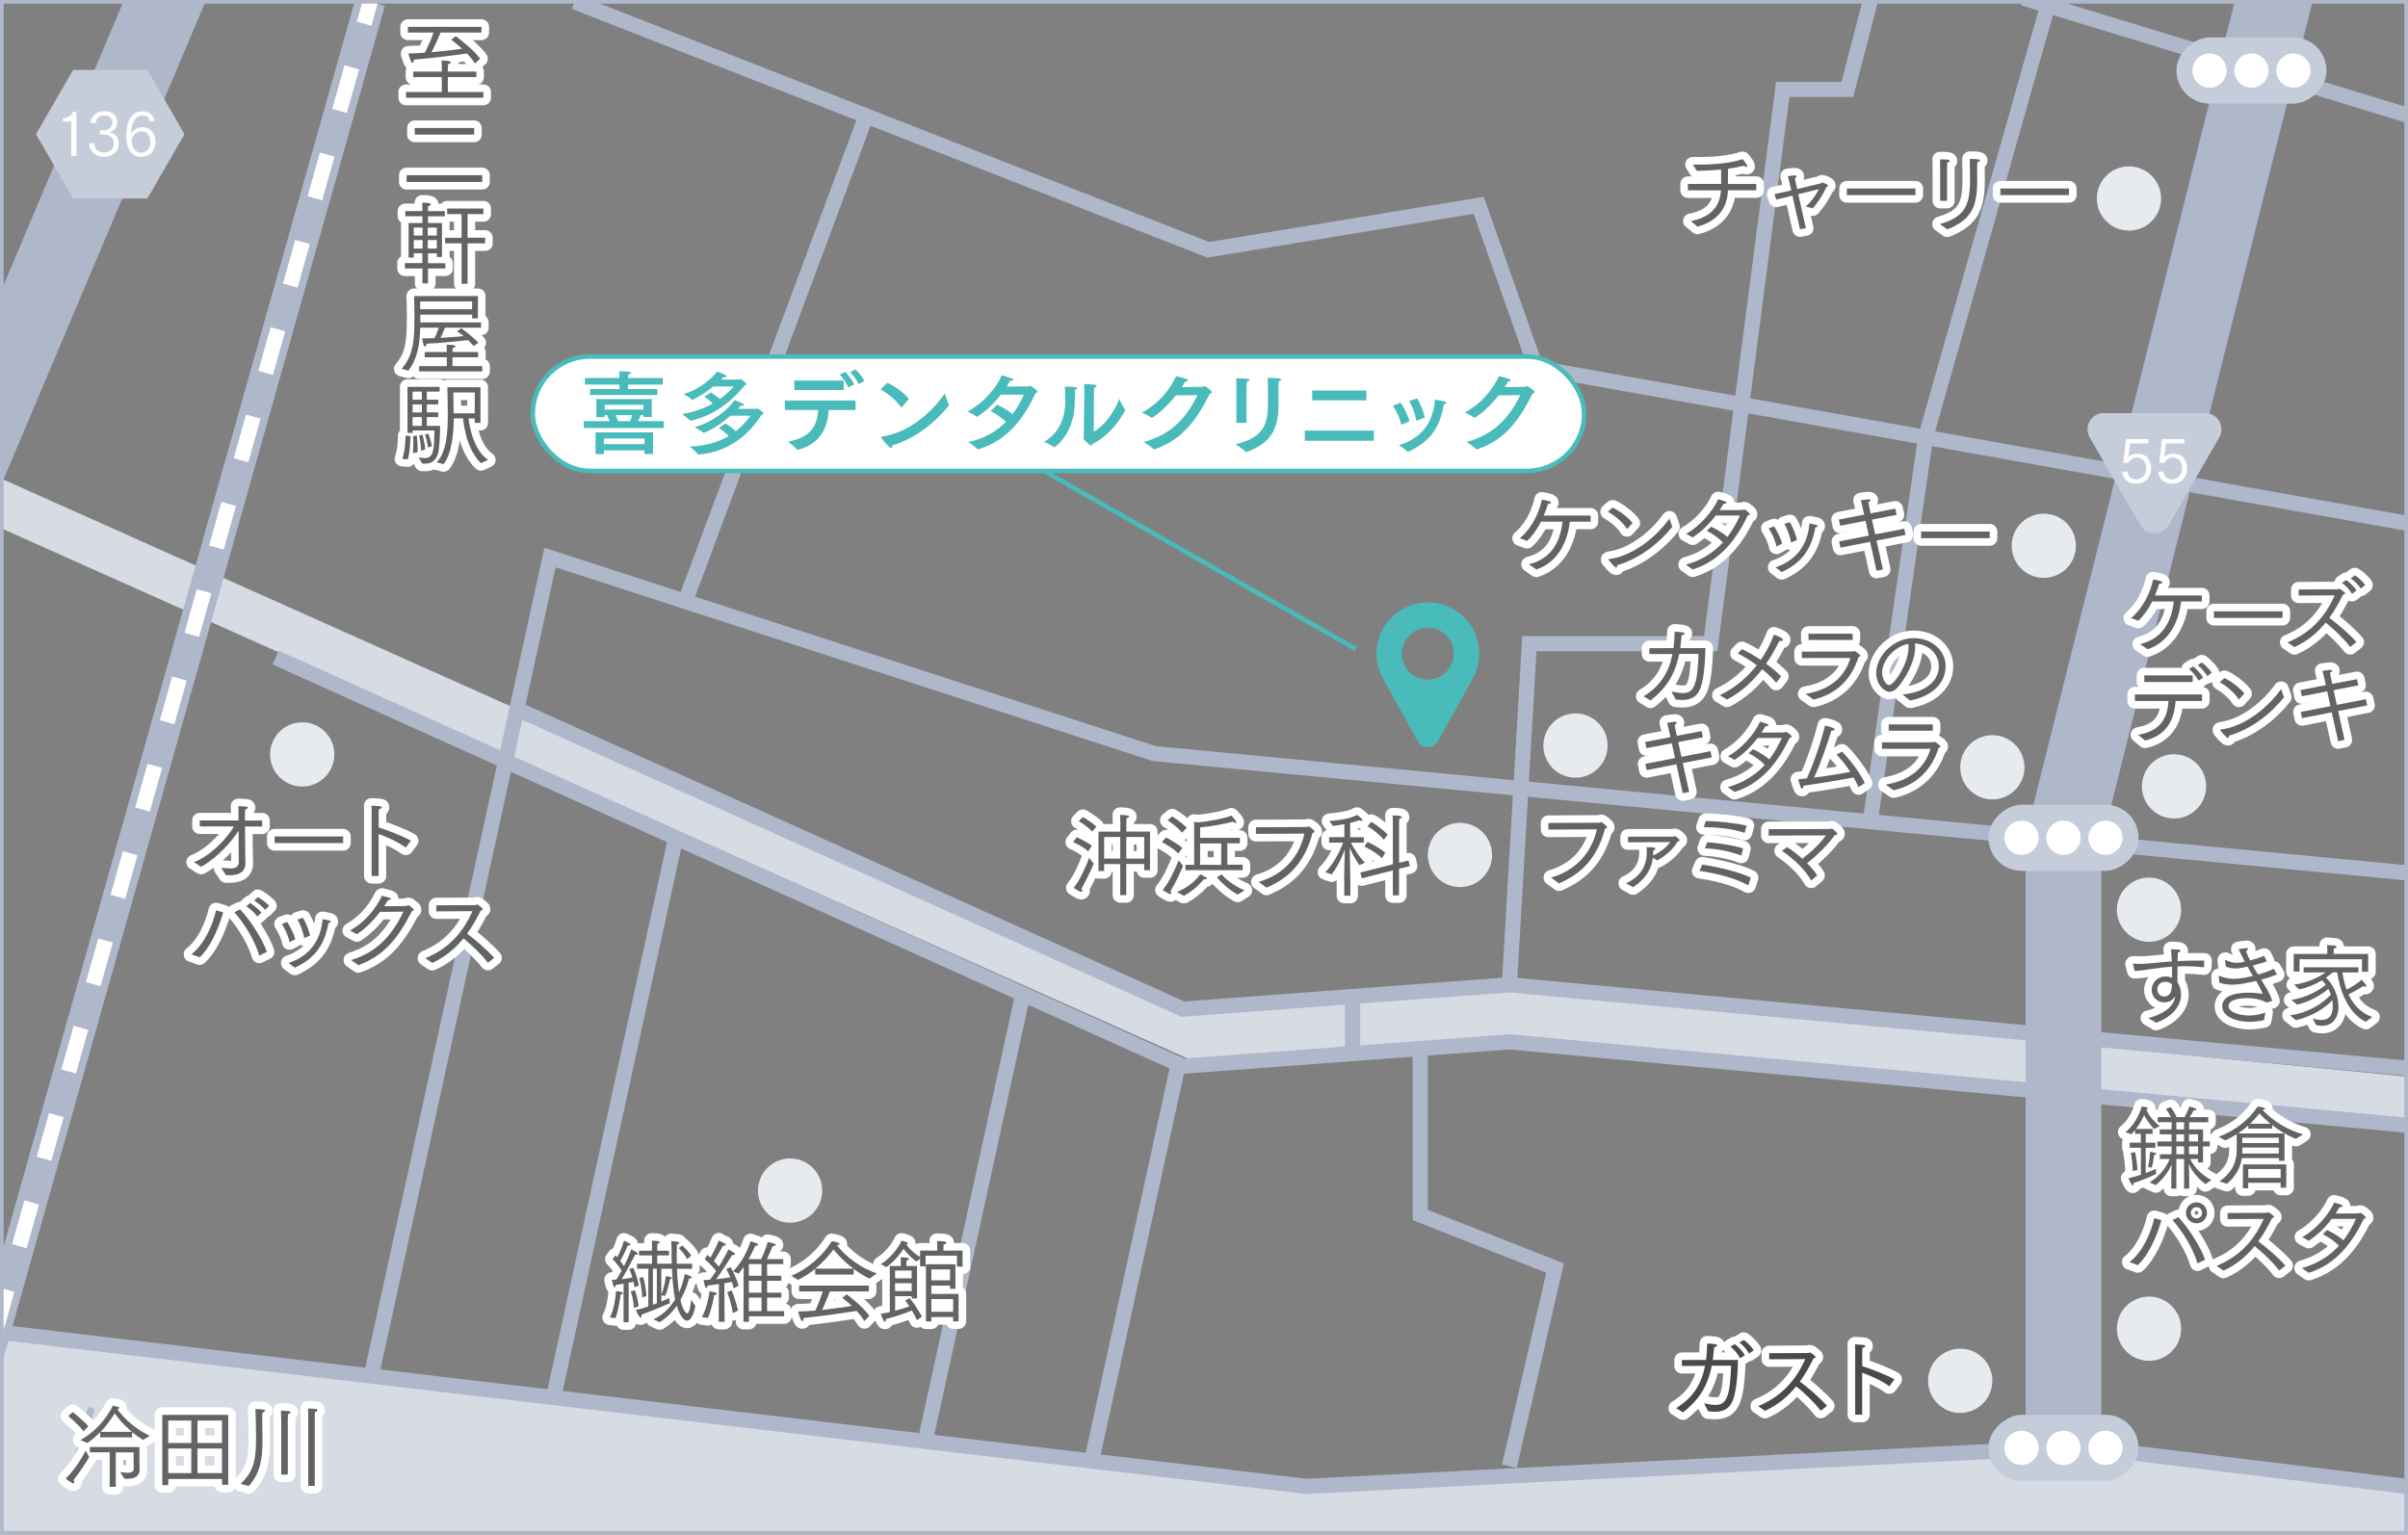 <?xml version="1.0" encoding="UTF-8"?>
<svg id="_レイヤー_2" data-name="レイヤー_2" xmlns="http://www.w3.org/2000/svg" xmlns:xlink="http://www.w3.org/1999/xlink" viewBox="0 0 392.73 250.33">
  <rect x="0" y="0" width="392.73" height="250.33" fill="#808080" stroke="none"/>
  <defs>
    <style>
      .cls-1 {
        fill: #d6dbe4;
      }

      .cls-2 {
        fill: #49bbba;
      }

      .cls-3 {
        stroke-dasharray: 7.4 7.4;
      }

      .cls-3, .cls-4, .cls-5, .cls-6, .cls-7, .cls-8, .cls-9, .cls-10, .cls-11 {
        stroke-miterlimit: 10;
      }

      .cls-3, .cls-4, .cls-6, .cls-7, .cls-8, .cls-9, .cls-10, .cls-11, .cls-12 {
        fill: none;
      }

      .cls-3, .cls-4, .cls-7, .cls-12 {
        stroke-width: 2.47px;
      }

      .cls-3, .cls-4, .cls-12 {
        stroke: #fff;
      }

      .cls-13 {
        fill: #616364;
      }

      .cls-14 {
        fill: #4c4948;
      }

      .cls-5, .cls-15 {
        fill: #fff;
      }

      .cls-5, .cls-10 {
        stroke: #49bbba;
        stroke-width: .74px;
      }

      .cls-6 {
        stroke-width: 4.93px;
      }

      .cls-6, .cls-7, .cls-8, .cls-11 {
        stroke: #aeb8ca;
      }

      .cls-16 {
        fill: #aeb8ca;
      }

      .cls-8 {
        stroke-width: 12.33px;
      }

      .cls-9 {
        stroke: #d6dbe4;
        stroke-width: 7.4px;
      }

      .cls-17 {
        fill: #e7eaef;
      }

      .cls-18 {
        fill: #c6cdda;
      }

      .cls-11 {
        stroke-width: .6px;
      }

      .cls-19 {
        clip-path: url(#clippath);
      }

      .cls-12 {
        stroke-linejoin: round;
      }
    </style>
    <clipPath id="clippath">
      <rect class="cls-11" x=".3" y=".3" width="392.13" height="249.73"/>
    </clipPath>
  </defs>
  <g id="design">
    <path class="cls-2" d="M237.1,106.63c0,2.34-1.9,4.24-4.24,4.24s-4.24-1.9-4.24-4.24,1.9-4.24,4.24-4.24,4.24,1.9,4.24,4.24ZM241.24,106.63c0-4.8-4.03-8.65-8.89-8.36-4.28.26-7.73,3.82-7.85,8.11-.05,1.62.36,3.13,1.11,4.43h0l5.58,10.08c.73,1.32,2.63,1.32,3.36,0l5.58-10.08h0c.71-1.23,1.12-2.65,1.12-4.17Z"/>
    <g>
      <g>
        <g class="cls-19">
          <polygon class="cls-1" points="-6.93 216.51 213.04 242.47 336.54 236.19 392.43 242.47 392.43 256.94 -6.93 256.94 -6.93 216.51"/>
          <polyline class="cls-9" points="-7.89 78.51 195.09 169.25 248.32 165.28 401.06 180.17"/>
          <polyline class="cls-7" points="305.01 .3 301.29 14.58 290.76 14.58 279 105.01 249.43 105.01 246.17 160.65"/>
          <polyline class="cls-7" points="84.3 115.68 192.94 164.62 246.17 160.65 401.06 175.04"/>
          <polyline class="cls-7" points="44.96 107.27 192.94 173.93 246.17 169.96 401.06 184.35"/>
          <line class="cls-7" x1="220.6" y1="162.56" x2="220.6" y2="171.87"/>
          <polyline class="cls-7" points="231.63 171.05 231.63 198.2 253.62 206.86 246.17 239.17"/>
          <polyline class="cls-7" points="60.39 225.18 89.7 90.95 188.24 122.93 401.06 143.2"/>
          <line class="cls-7" x1="110.21" y1="136.66" x2="90.27" y2="227.98"/>
          <line class="cls-7" x1="166.82" y1="162.17" x2="150.89" y2="235.13"/>
          <line class="cls-7" x1="192.29" y1="173.04" x2="178.03" y2="238.34"/>
          <polyline class="cls-7" points="-6.93 216.51 213.04 242.47 339.43 236.01 392.43 242.47"/>
          <line class="cls-8" x1="39.05" y1="-28.7" x2="-62.05" y2="210.61"/>
          <polyline class="cls-8" points="371.36 -1.93 336.54 137.06 336.54 236.19"/>
          <line class="cls-7" x1="111.76" y1="98.11" x2="141.2" y2="19.05"/>
          <polyline class="cls-7" points="93.71 .3 197.06 40.75 241.17 33.49 250.51 60 401.06 86.88"/>
          <polyline class="cls-7" points="334.15 .3 314.05 71.35 305.01 134.05"/>
          <line class="cls-7" x1="329.93" y1="-.33" x2="398.82" y2="20.68"/>
          <line class="cls-6" x1="60.39" y1=".3" x2="-7.89" y2="242.47"/>
          <g>
            <line class="cls-4" x1="60.39" y1=".3" x2="59.38" y2="3.86"/>
            <line class="cls-3" x1="57.38" y1="10.98" x2="-5.88" y2="235.35"/>
          </g>
          <path class="cls-16" d="M15.44,229.83l-3.35,11.87-1.05-.3,3.35-11.87,1.05.3ZM22.48,233.2l-2.63,9.33-1.04-.29,2.63-9.33,1.04.29Z"/>
          <g>
            <rect class="cls-18" x="361.81" y="-.73" width="10.79" height="24.47" rx="5.39" ry="5.39" transform="translate(378.71 -355.7) rotate(90)"/>
            <circle class="cls-15" cx="360.36" cy="11.51" r="2.79"/>
            <circle class="cls-15" cx="367.2" cy="11.51" r="2.79"/>
            <circle class="cls-15" cx="374.04" cy="11.51" r="2.79"/>
          </g>
          <g>
            <rect class="cls-18" x="331.15" y="124.43" width="10.79" height="24.47" rx="5.39" ry="5.39" transform="translate(473.21 -199.88) rotate(90)"/>
            <circle class="cls-15" cx="329.7" cy="136.66" r="2.79"/>
            <circle class="cls-15" cx="336.54" cy="136.66" r="2.79"/>
            <circle class="cls-15" cx="343.38" cy="136.66" r="2.79"/>
          </g>
          <g>
            <rect class="cls-18" x="331.15" y="223.96" width="10.79" height="24.47" rx="5.39" ry="5.39" transform="translate(572.74 -100.35) rotate(90)"/>
            <circle class="cls-15" cx="329.7" cy="236.19" r="2.79"/>
            <circle class="cls-15" cx="336.54" cy="236.19" r="2.79"/>
            <circle class="cls-15" cx="343.38" cy="236.19" r="2.79"/>
          </g>
        </g>
        <rect class="cls-11" x=".3" y=".3" width="392.13" height="249.73"/>
      </g>
      <polygon class="cls-18" points="24.04 11.41 11.93 11.41 5.87 21.89 11.93 32.38 24.04 32.38 30.09 21.89 24.04 11.41"/>
      <g>
        <path class="cls-15" d="M11.61,19.82h-1.34v-.52c1.12-.08,1.5-.71,1.61-1.07h.58v7.22h-.85v-5.63Z"/>
        <path class="cls-15" d="M15.39,23.38c.05,1.05.73,1.48,1.54,1.48.5,0,1.63-.15,1.63-1.51,0-1.1-.97-1.39-1.57-1.39h-.68s0-.73,0-.73l.66.02h.04c.68,0,1.33-.5,1.33-1.27,0-1.11-1.1-1.15-1.35-1.15-1.29,0-1.36,1.06-1.37,1.26h-.82c0-1.04.86-1.96,2.2-1.96s2.11.76,2.11,1.8c0,.72-.43,1.45-1.27,1.62.95.15,1.52.9,1.52,1.89,0,1.44-1.15,2.13-2.44,2.13s-2.32-.77-2.38-2.19h.85Z"/>
        <path class="cls-15" d="M24.39,19.76c-.09-.61-.53-.92-1.17-.92-.98,0-1.78.93-1.84,2.97.37-.72,1.15-1.06,1.84-1.06,1.41,0,2.14,1.14,2.14,2.35s-.66,2.48-2.34,2.48-2.43-1.51-2.43-3.43v-.04c0-2,.7-3.95,2.63-3.95,1.09,0,1.88.62,1.98,1.59h-.82ZM24.53,23.15c0-.72-.36-1.73-1.42-1.73-.84,0-1.63.66-1.63,1.59,0,.78.43,1.9,1.52,1.9s1.53-.91,1.53-1.76Z"/>
      </g>
      <g>
        <g>
          <path class="cls-12" d="M36.1,141.57c.49.03,1.02.1,1.48.1.77,0,1.36-.19,1.36-1.1,0,0-.01-2.44-.03-5.06-1.21,1.89-3.48,4.42-6.11,5.89,0,0-1.12-.74-1.17-.75,2.72-1.07,5.31-3.76,6.53-5.83h-5.58v-.98h6.32v-1.17c0-.4-.01-.77-.04-1.15,1.36.04,1.55.06,1.55.24,0,.12-.15.24-.43.28-.03.52-.03.95-.03.95v.86h2.81v.98h-2.8l.04,4.5c0,.73.04,1.3.04,1.44,0,1.73-1.41,2.01-2.69,2.01-.16,0-.33-.01-.49-.01l-.77-1.18Z"/>
          <path class="cls-12" d="M44.78,136.45h11.19v1.08h-11.19v-1.08Z"/>
          <path class="cls-12" d="M60.62,132.79s0-.81-.03-1.36c1.6.09,1.67.1,1.67.28,0,.1-.15.24-.47.28-.03.34-.03.67-.03.89v2.1c1.54.49,3.92,1.41,5.25,2.16l-.83,1.12c-1.39-.99-3.03-1.7-4.43-2.21v6.85h-1.14v-10.12Z"/>
          <path class="cls-12" d="M31.2,155.68c2.21-1.72,3.49-4.8,4.04-7.18l1.17.34c-.89,3.06-2.26,5.86-3.86,7.33l-1.35-.49ZM42.29,155.89c-.7-2.37-2.31-5.08-4.07-7.08l.95-.46c1.6,1.67,3.74,5,4.35,6.94l-1.23.59ZM40.79,147.31c.19.09,1.21.8,1.85,1.57l-.67.62c-.44-.56-.93-1.07-1.81-1.67l.62-.52ZM42.05,146.34c.19.09,1.17.7,1.84,1.42l-.65.65c-.4-.46-.95-.96-1.79-1.52l.61-.55Z"/>
          <path class="cls-12" d="M47.23,153.7c-.19-1.08-.81-2.26-1.27-2.96l.87-.34c.44.64,1.12,1.95,1.32,2.81l-.92.49ZM47.07,157.09c3.17-1.04,5.24-3.42,5.54-7.15.13.03.7.12,1.12.22.1.03.19.09.19.19,0,.18-.27.22-.36.24-.67,3.86-2.52,5.91-5.48,7.27l-1.02-.77ZM49.6,153.05c-.15-1.09-.64-2.28-1.08-3.05l.9-.28c.41.7.98,2.01,1.15,2.9l-.98.43Z"/>
          <path class="cls-12" d="M57.27,156.62c4.31-1.36,6.62-4,8.53-7.9l-3.82.04c-1.3,1.72-2.69,2.93-3.77,3.63l-1.12-.59c2.47-1.39,4.16-3.52,5.21-5.67,1.39.33,1.45.37,1.45.5,0,.1-.16.19-.4.19h-.06c-.21.36-.43.7-.65,1.02,1.49-.01,3.57-.03,3.64-.04.12-.01.18-.15.3-.15.1,0,.24.1.84.61.06.06.07.1.07.15,0,.1-.12.18-.31.22-2.13,4.14-4.32,7.21-8.72,8.81l-1.18-.81Z"/>
          <path class="cls-12" d="M69.36,156.31c4.56-1.85,6.56-5.15,7.7-7.67l-5.89.03v-.99l6.33-.03c.15,0,.21-.1.3-.1.13,0,.95.61.95.75,0,.12-.21.18-.34.22-.56,1.12-1.27,2.47-2.23,3.79,1.3.95,3.26,2.63,4.42,3.95l-1.02.8c-1.08-1.42-2.74-2.97-4-3.98-1.27,1.57-2.93,3.03-5.09,4l-1.12-.77Z"/>
        </g>
        <g>
          <path class="cls-13" d="M36.1,141.57c.49.03,1.02.1,1.48.1.77,0,1.36-.19,1.36-1.1,0,0-.01-2.44-.03-5.06-1.21,1.89-3.48,4.42-6.11,5.89,0,0-1.12-.74-1.17-.75,2.72-1.07,5.31-3.76,6.53-5.83h-5.58v-.98h6.32v-1.17c0-.4-.01-.77-.04-1.15,1.36.04,1.55.06,1.55.24,0,.12-.15.24-.43.28-.03.52-.03.95-.03.95v.86h2.81v.98h-2.8l.04,4.5c0,.73.04,1.3.04,1.44,0,1.73-1.41,2.01-2.69,2.01-.16,0-.33-.01-.49-.01l-.77-1.18Z"/>
          <path class="cls-13" d="M44.78,136.45h11.19v1.08h-11.19v-1.08Z"/>
          <path class="cls-13" d="M60.62,132.79s0-.81-.03-1.36c1.6.09,1.67.1,1.67.28,0,.1-.15.24-.47.28-.03.34-.03.67-.03.89v2.1c1.54.49,3.92,1.41,5.25,2.16l-.83,1.12c-1.39-.99-3.03-1.7-4.43-2.21v6.85h-1.14v-10.12Z"/>
          <path class="cls-13" d="M31.2,155.68c2.21-1.72,3.49-4.8,4.04-7.18l1.17.34c-.89,3.06-2.26,5.86-3.86,7.33l-1.35-.49ZM42.29,155.89c-.7-2.37-2.31-5.08-4.07-7.08l.95-.46c1.6,1.67,3.74,5,4.35,6.94l-1.23.59ZM40.79,147.31c.19.09,1.21.8,1.85,1.57l-.67.62c-.44-.56-.93-1.07-1.81-1.67l.62-.52ZM42.05,146.34c.19.09,1.17.7,1.84,1.42l-.65.65c-.4-.46-.95-.96-1.79-1.52l.61-.55Z"/>
          <path class="cls-13" d="M47.23,153.7c-.19-1.08-.81-2.26-1.27-2.96l.87-.34c.44.64,1.12,1.95,1.32,2.81l-.92.49ZM47.07,157.09c3.17-1.04,5.24-3.42,5.54-7.15.13.03.7.12,1.12.22.1.03.19.09.19.19,0,.18-.27.22-.36.24-.67,3.86-2.52,5.91-5.48,7.27l-1.02-.77ZM49.6,153.05c-.15-1.09-.64-2.28-1.08-3.05l.9-.28c.41.7.98,2.01,1.15,2.9l-.98.43Z"/>
          <path class="cls-13" d="M57.27,156.62c4.31-1.36,6.62-4,8.53-7.9l-3.82.04c-1.3,1.72-2.69,2.93-3.77,3.63l-1.12-.59c2.47-1.39,4.16-3.52,5.21-5.67,1.39.33,1.45.37,1.45.5,0,.1-.16.19-.4.19h-.06c-.21.36-.43.7-.65,1.02,1.49-.01,3.57-.03,3.64-.04.12-.01.18-.15.3-.15.1,0,.24.1.84.61.06.06.07.1.07.15,0,.1-.12.18-.31.22-2.13,4.14-4.32,7.21-8.72,8.81l-1.18-.81Z"/>
          <path class="cls-13" d="M69.36,156.31c4.56-1.85,6.56-5.15,7.7-7.67l-5.89.03v-.99l6.33-.03c.15,0,.21-.1.3-.1.13,0,.95.61.95.75,0,.12-.21.18-.34.22-.56,1.12-1.27,2.47-2.23,3.79,1.3.95,3.26,2.63,4.42,3.95l-1.02.8c-1.08-1.42-2.74-2.97-4-3.98-1.27,1.57-2.93,3.03-5.09,4l-1.12-.77Z"/>
        </g>
      </g>
      <g>
        <g>
          <path class="cls-12" d="M66.21,15.01h5.85v-2.43h-4.66v-.9h4.66v-.58c0-.09,0-.74-.04-1.24.01,0,1.52.01,1.52.31,0,.12-.15.24-.46.28-.03.3-.04.83-.04.83v.4h4.65v.9h-4.65v2.43h5.8v.93h-12.62v-.93ZM66.53,4.38h12v.93h-6.68c-.19.5-.87,2.04-1.46,3.2,1.81-.15,3.67-.37,4.99-.56-.56-.5-1.17-.99-1.78-1.48.04-.04.68-.53.74-.58,1.18.95,2.8,2.15,3.98,3.69l-.86.77c-.37-.58-.81-1.11-1.3-1.63-2.03.31-5.85.77-8.67,1.01v.03c0,.25-.1.5-.24.5-.25,0-.62-1.42-.65-1.53.77-.01,1.7-.06,2.69-.13.53-1.05,1.07-2.26,1.42-3.29h-4.19v-.93Z"/>
          <path class="cls-12" d="M66.31,28.58h12.34v1.1h-12.34v-1.1ZM67.64,20.88h9.69v1.08h-9.69v-1.08Z"/>
          <path class="cls-12" d="M66.02,42.92h2.87v-1.61h-1.41v.71h-.84v-5.65h2.25v-1.1h-2.8v-.83h2.8v-.3s-.01-.72-.03-1.08c.3,0,1.41.01,1.41.27,0,.12-.15.24-.44.27-.03.18-.03.61-.03.61v.24h2.75v.83h-2.75v1.1h2.29v5.54h-.84v-.59h-1.45v1.61h2.83v.86h-2.83v2.43h-.9v-2.43h-2.87v-.86ZM68.92,38.42v-1.29h-1.44v1.29h1.44ZM68.92,40.55v-1.39h-1.44v1.39h1.44ZM71.24,38.42v-1.29h-1.48v1.29h1.48ZM71.24,40.55v-1.39h-1.48v1.39h1.48ZM75.28,39.69h-2.69v-.9h2.69v-3.86h-2.35v-.92h5.91v.92h-2.58v3.85h2.86v.92h-2.86v6.59h-.98v-6.59Z"/>
          <path class="cls-12" d="M65.5,60.17c2.01-2.26,2.09-4.99,2.09-8.54,0-1.11-.01-2.16-.06-3.33h10.42v3.64h-.95v-.61h-8.45c.01.44.01.87.01,1.26h9.9v.86h-5.88c-.12.3-.41,1.04-.75,1.66,1.42-.07,2.81-.18,3.8-.28-.3-.25-.64-.49-1.09-.8,0,0,.49-.31.68-.47.24.16,1.6,1.11,2.81,2.35l-.77.53c-.37-.4-.65-.7-.92-.96-1.16.13-4.16.47-6.79.59,0,.3-.1.46-.22.46-.18,0-.33-.34-.49-1.32.62,0,1.32-.03,2.01-.06.3-.56.56-1.18.72-1.7h-3.03c-.07,2.71-.46,5.08-1.94,7.02l-1.11-.3ZM68.34,59.73h4.53v-1.45h-3.6v-.86h3.6v-.19c0-.09,0-.64-.04-1.02.06,0,.89.06,1.17.09.19.03.3.1.3.19,0,.1-.16.22-.47.27-.03.25-.03.59-.03.59v.07h4.17v.86h-4.17v1.45h4.85v.86h-10.3v-.86ZM77,50.45v-1.27h-8.48c0,.38.01.83.01,1.27h8.47Z"/>
          <path class="cls-12" d="M65.61,74.85c.07-.24.52-1.42.53-3.76l.81.04c-.03.38-.07,2.75-.46,3.8l-.89-.09ZM68.28,74.6c.37.07.71.13,1.02.13,1.35,0,1.54-1.2,1.54-4.51h-3.54v.41h-.84v-7.52h5.24v.77h-2.09v1.32h1.86v.77h-1.86v1.3h1.86v.77h-1.86v1.44h2.17c0,1.38-.1,3.7-.35,4.53-.4,1.26-1.18,1.63-2.16,1.63-.13,0-.28,0-.41-.01l-.58-1.02ZM68.8,65.2v-1.32h-1.51v1.32h1.51ZM68.8,67.28v-1.3h-1.51v1.3h1.51ZM68.8,69.48v-1.44h-1.51v1.44h1.51ZM67.35,73.92c.01-.16.07-.79.07-1.57,0-.38-.01-.8-.06-1.21l.62-.09c.03.19.13,1.36.13,2.24,0,.18,0,.33-.01.47l-.75.16ZM68.69,73.54c-.01-.21-.06-1.32-.34-2.49l.58-.13c.04.21.38,1.58.43,2.4l-.67.22ZM69.83,73.02c-.03-.19-.16-1.01-.52-2.12l.55-.16c.06.16.46,1.21.58,2.01l-.61.27ZM71.21,75.43c1.54-1.54,1.82-4.68,1.82-7.55,0-1.42-.03-3.06-.07-4.71h5.4v5.82h-.93v-.73h-1.01c.13,1.17.73,5.06,3.17,6.76l-1.14.53c-.53-.47-2.38-2.37-2.93-7.3h-1.52v.41c0,1.48-.25,5.39-1.67,7.06l-1.11-.31ZM77.43,67.42v-3.4h-3.49l.04,3.4h3.45Z"/>
        </g>
        <g>
          <path class="cls-13" d="M66.21,15.01h5.85v-2.43h-4.66v-.9h4.66v-.58c0-.09,0-.74-.04-1.24.01,0,1.52.01,1.52.31,0,.12-.15.24-.46.28-.03.3-.04.83-.04.83v.4h4.65v.9h-4.65v2.43h5.8v.93h-12.62v-.93ZM66.53,4.38h12v.93h-6.68c-.19.5-.87,2.04-1.46,3.2,1.81-.15,3.67-.37,4.99-.56-.56-.5-1.17-.99-1.78-1.48.04-.04.68-.53.74-.58,1.18.95,2.8,2.15,3.98,3.69l-.86.77c-.37-.58-.81-1.11-1.3-1.63-2.03.31-5.85.77-8.67,1.01v.03c0,.25-.1.5-.24.5-.25,0-.62-1.42-.65-1.53.77-.01,1.7-.06,2.69-.13.53-1.05,1.07-2.26,1.42-3.29h-4.19v-.93Z"/>
          <path class="cls-13" d="M66.31,28.58h12.34v1.1h-12.34v-1.1ZM67.64,20.88h9.69v1.08h-9.69v-1.08Z"/>
          <path class="cls-13" d="M66.02,42.92h2.87v-1.61h-1.41v.71h-.84v-5.65h2.25v-1.1h-2.8v-.83h2.8v-.3s-.01-.72-.03-1.08c.3,0,1.41.01,1.41.27,0,.12-.15.24-.44.27-.03.18-.03.61-.03.61v.24h2.75v.83h-2.75v1.1h2.29v5.54h-.84v-.59h-1.45v1.61h2.83v.86h-2.83v2.43h-.9v-2.43h-2.87v-.86ZM68.92,38.42v-1.29h-1.44v1.29h1.44ZM68.92,40.55v-1.39h-1.44v1.39h1.44ZM71.24,38.42v-1.29h-1.48v1.29h1.48ZM71.24,40.55v-1.39h-1.48v1.39h1.48ZM75.28,39.69h-2.69v-.9h2.69v-3.86h-2.35v-.92h5.91v.92h-2.58v3.85h2.86v.92h-2.86v6.59h-.98v-6.59Z"/>
          <path class="cls-13" d="M65.5,60.17c2.01-2.26,2.09-4.99,2.09-8.54,0-1.11-.01-2.16-.06-3.33h10.42v3.64h-.95v-.61h-8.45c.01.44.01.87.01,1.26h9.9v.86h-5.88c-.12.3-.41,1.04-.75,1.66,1.42-.07,2.81-.18,3.8-.28-.3-.25-.64-.49-1.09-.8,0,0,.49-.31.68-.47.24.16,1.6,1.11,2.81,2.35l-.77.53c-.37-.4-.65-.7-.92-.96-1.16.13-4.16.47-6.79.59,0,.3-.1.46-.22.46-.18,0-.33-.34-.49-1.32.62,0,1.32-.03,2.01-.06.3-.56.56-1.18.72-1.7h-3.03c-.07,2.71-.46,5.08-1.94,7.02l-1.11-.3ZM68.34,59.73h4.53v-1.45h-3.6v-.86h3.6v-.19c0-.09,0-.64-.04-1.02.06,0,.89.06,1.17.09.19.03.3.1.3.19,0,.1-.16.22-.47.27-.03.25-.03.59-.03.59v.07h4.17v.86h-4.17v1.45h4.85v.86h-10.3v-.86ZM77,50.45v-1.27h-8.48c0,.38.01.83.01,1.27h8.47Z"/>
          <path class="cls-13" d="M65.61,74.85c.07-.24.52-1.42.53-3.76l.81.04c-.03.38-.07,2.75-.46,3.8l-.89-.09ZM68.28,74.6c.37.07.71.13,1.02.13,1.35,0,1.54-1.2,1.54-4.51h-3.54v.41h-.84v-7.52h5.24v.77h-2.09v1.32h1.86v.77h-1.86v1.3h1.86v.77h-1.86v1.44h2.17c0,1.38-.1,3.7-.35,4.53-.4,1.26-1.18,1.63-2.16,1.63-.13,0-.28,0-.41-.01l-.58-1.02ZM68.8,65.2v-1.32h-1.51v1.32h1.51ZM68.8,67.28v-1.3h-1.51v1.3h1.51ZM68.8,69.48v-1.44h-1.51v1.44h1.51ZM67.35,73.92c.01-.16.07-.79.07-1.57,0-.38-.01-.8-.06-1.21l.62-.09c.03.19.13,1.36.13,2.24,0,.18,0,.33-.01.47l-.75.16ZM68.69,73.54c-.01-.21-.06-1.32-.34-2.49l.58-.13c.04.21.38,1.58.43,2.4l-.67.22ZM69.83,73.02c-.03-.19-.16-1.01-.52-2.12l.55-.16c.06.16.46,1.21.58,2.01l-.61.27ZM71.21,75.43c1.54-1.54,1.82-4.68,1.82-7.55,0-1.42-.03-3.06-.07-4.71h5.4v5.82h-.93v-.73h-1.01c.13,1.17.73,5.06,3.17,6.76l-1.14.53c-.53-.47-2.38-2.37-2.93-7.3h-1.52v.41c0,1.48-.25,5.39-1.67,7.06l-1.11-.31ZM77.43,67.42v-3.4h-3.49l.04,3.4h3.45Z"/>
        </g>
      </g>
      <g>
        <g>
          <path class="cls-12" d="M99.48,214.91c.78-1.52.95-3.73.99-4.29.07,0,1.11.1,1.11.31,0,.1-.13.21-.37.24-.03.27-.19,1.95-.81,3.85l-.92-.1ZM101.71,209.4c-.4.07-.83.15-1.29.22,0,.19-.09.38-.19.38-.25,0-.43-1.23-.43-1.23.24-.01.49-.03.73-.04.3-.46.58-.96.86-1.46-.33-.5-.86-1.27-1.48-1.88l.47-.59c.09.1.19.21.28.31.5-.84.99-2.25,1.1-2.72.06.03.53.21.87.42.15.07.19.15.19.21,0,.1-.13.16-.31.16-.04,0-.09,0-.13-.01-.19.55-.77,1.75-1.23,2.53.24.31.44.61.62.84.58-1.15,1.04-2.24,1.18-2.75.73.36,1.07.59,1.07.74,0,.09-.12.15-.27.15-.06,0-.1,0-.16-.01-.13.25-1.26,2.44-2.19,4.01.68-.09,1.32-.19,1.75-.28-.15-.53-.33-1.01-.52-1.39l.67-.19c.15.37.7,1.66.9,2.9l-.71.28c-.04-.31-.1-.61-.16-.9-.22.04-.5.1-.8.16v6.44h-.83v-6.28ZM103.4,213.39c-.06-1.27-.38-2.28-.52-2.71l.67-.21c.1.3.49,1.42.61,2.59l-.75.33ZM106.57,215.22c1.63-.74,2.77-1.98,3.54-3.26-.27-1.27-.43-2.92-.52-5h-1.73v4.23c.49-1.08.7-2.78.73-3.02.1.03.49.06.81.16.12.03.18.09.18.15,0,.07-.12.16-.3.18-.04.21-.27,1.48-.8,2.72l-.62-.07v1.01c.61-.25,1.1-.46,1.3-.56l.09.83c-.89.41-3.43,1.45-4.62,1.85,0,.06.01.12.01.16,0,.21-.06.31-.15.31-.19,0-.4-.38-.81-1.23.53-.07,1.29-.3,2.06-.56v-6.16h-1.84v-.8h2.44v-1.36h-2.12v-.77h2.12v-.67c0-.09,0-.56-.04-.96,1.23,0,1.3.18,1.3.25,0,.09-.13.19-.38.24-.01.31-.03.64-.03.64v.5h1.92v.77h-1.92v1.35h2.37c-.03-.74-.04-1.52-.04-2.38,0-.42-.01-.84-.04-1.3.09,0,.83.06,1.04.09.18.03.27.1.27.18,0,.1-.15.21-.38.22-.03.74-.04,1.44-.04,2.1,0,.37.01.74.01,1.1h2.5v.81h-2.47c.06,1.55.18,2.83.33,3.86.64-1.38.87-2.59.93-2.99.12.04.61.18.96.35.13.06.19.13.19.19,0,.1-.15.18-.37.18h-.07c-.16.64-.58,2.03-1.41,3.48.49,2.13,1.05,2.21,1.08,2.21.44,0,.59-1.52.68-2.22l.67,1.01c-.19,1.15-.68,2.4-1.35,2.4-.62,0-1.27-1.04-1.67-2.44-.71,1.02-1.61,1.98-2.8,2.69l-.99-.46ZM104.74,211.64c-.03-1.01-.22-2.35-.49-3.18l.65-.13c.06.22.47,1.69.52,3.11l-.68.21ZM107.13,206.96h-.65v5.89c.22-.07.44-.16.65-.25v-5.64ZM111.29,203.17c.07.07,1.07,1.02,1.42,1.64l-.62.61c-.47-.92-1.29-1.75-1.38-1.83l.58-.42Z"/>
          <path class="cls-12" d="M114.48,214.87c.92-1.69,1.17-3.79,1.24-4.23.04.01.59.1.99.22.13.03.19.1.19.19,0,.1-.13.21-.41.22-.1.53-.4,2.24-1.04,3.73l-.98-.13ZM117.25,209.46c-.58.09-1.2.18-1.83.25-.04.27-.13.41-.22.41-.24,0-.44-1.23-.46-1.32.34,0,.7-.01,1.05-.04.34-.44.68-.93,1.01-1.42-.37-.46-1.04-1.27-1.87-1.92l.43-.71c.18.13.34.28.49.43.62-.9,1.3-2.59,1.39-2.78.01.01.84.41.99.5.1.07.15.13.15.21s-.09.13-.27.13c-.04,0-.1,0-.18-.01-.19.35-.95,1.73-1.51,2.53.34.34.62.67.83.9.74-1.2,1.33-2.32,1.54-2.81,1.01.58,1.09.64,1.09.8,0,.07-.09.13-.27.13-.06,0-.12,0-.19-.01-.15.24-1.49,2.4-2.63,3.95.93-.09,1.79-.22,2.31-.31-.18-.47-.4-.93-.65-1.32l.7-.35c.16.28.92,1.57,1.3,3.05l-.8.41c-.07-.33-.16-.68-.28-1.04-.31.06-.73.13-1.23.21l.03,6.29h-.95l.03-6.16ZM119.51,214.2c-.24-1.66-.81-3.17-.92-3.42l.75-.28c.09.22.74,1.94,1.04,3.29l-.87.41ZM121.26,209.82c0-.56.01-2.37.03-3.17-.25.38-.53.75-.81,1.11l-.93-.36c1.97-2,2.72-4.47,2.86-4.91.15.06.68.19,1.01.34.16.07.24.15.24.21,0,.1-.15.18-.37.18h-.1c-.1.22-.5,1.11-1.11,2.18h2.06c.56-1.1,1.01-2.55,1.08-2.8,1.29.25,1.3.44,1.3.49,0,.09-.16.18-.4.18h-.09c-.07.21-.58,1.39-.95,2.13h2.66v.81h-2.63v1.91h2.32v.81h-2.32v1.94h2.32v.81h-2.32v2.21h2.78v.83h-5.74v.9h-.9l.03-5.8ZM124.2,208.12v-1.91h-2.07v1.91h2.07ZM124.2,210.87v-1.94h-2.07v1.94h2.07ZM124.2,213.89v-2.21h-2.07v2.21h2.07Z"/>
          <path class="cls-12" d="M129.06,208.12c4.34-1.84,6.47-5.42,6.6-5.65.09,0,1.29.22,1.29.46,0,.09-.13.18-.44.18h-.04c.68.87,2.83,3.34,6.54,4.63l-1.2.84c-.95-.44-1.82-1.01-2.58-1.58v.92h-6.28v-.95c-.8.67-1.73,1.29-2.8,1.82l-1.1-.67ZM130.33,209.72h11.37v.95h-6.35c-.18.47-.75,1.92-1.27,3.02,1.88-.21,3.73-.46,4.86-.65-.47-.44-.99-.87-1.57-1.32.04-.03.46-.37.71-.58.18.13,2.49,1.83,3.71,3.51l-.81.86c-.4-.62-.81-1.17-1.26-1.66-.93.15-5.7.87-8.66,1.15v.09c0,.24-.09.44-.22.44-.28,0-.65-1.52-.67-1.58.81-.01,1.79-.07,2.81-.16.46-.98.93-2.24,1.2-3.12h-3.85v-.95ZM139.17,206.95c-1.6-1.21-2.75-2.53-3.24-3.12-.55.74-1.54,1.95-2.96,3.12h6.2Z"/>
          <path class="cls-12" d="M145.11,206.52h1.81v-.59s0-.5-.04-.83c.96,0,1.35.09,1.35.25,0,.1-.15.22-.37.27-.01.15-.03.42-.03.42v.49h1.73v5.28h-.86v-.36h-2.71v2.37c1.04-.27,1.85-.55,2.32-.71-.21-.33-.43-.65-.68-.95l.73-.41c.93,1.14,1.78,2.62,2.01,3.02l-.83.59c-.12-.25-.4-.87-.8-1.57-.5.19-2.13.84-4.26,1.39v.07c0,.25-.07.36-.16.36-.07,0-.13-.06-.19-.16-.22-.4-.44-1.04-.49-1.12.52-.09,1.01-.18,1.48-.28v-7.52ZM143.65,206.22c2.34-1.47,3.3-3.63,3.39-3.83.89.22,1.07.37,1.07.44s-.1.13-.3.18c.3.44.99,1.29,2.25,2.04v-1.04h2.8v-.55c0-.09-.01-.73-.04-1.02,1.02.04,1.54.07,1.54.3,0,.1-.13.22-.46.28-.02.18-.03.58-.03.58v.41h3.12v2.61h-.92v-1.78h-5.11v1.75h-.9v-1.24l-.62.44c-1.01-.73-1.72-1.57-2.09-2.07-.46.73-1.35,1.94-2.78,2.99l-.92-.49ZM148.69,208.53v-1.26h-2.71v1.26h2.71ZM148.69,210.62v-1.29h-2.71v1.29h2.71ZM151.01,206.24h4.81v4h-.87v-.52h-3.05v1.36h4.44v4.47h-.89v-.7h-3.55v.72h-.89v-9.34ZM154.95,208.86v-1.78h-3.05v1.78h3.05ZM155.45,213.99v-2.07h-3.55v2.07h3.55Z"/>
        </g>
        <g>
          <path class="cls-13" d="M99.48,214.91c.78-1.52.95-3.73.99-4.29.07,0,1.11.1,1.11.31,0,.1-.13.21-.37.24-.03.27-.19,1.95-.81,3.85l-.92-.1ZM101.71,209.4c-.4.07-.83.15-1.29.22,0,.19-.09.38-.19.38-.25,0-.43-1.23-.43-1.23.24-.01.49-.03.73-.04.3-.46.58-.96.86-1.46-.33-.5-.86-1.27-1.48-1.88l.47-.59c.09.1.19.21.28.31.5-.84.99-2.25,1.1-2.72.06.03.53.21.87.42.15.07.19.15.19.21,0,.1-.13.16-.31.16-.04,0-.09,0-.13-.01-.19.55-.77,1.75-1.23,2.53.24.31.44.61.62.84.58-1.15,1.04-2.24,1.18-2.75.73.36,1.07.59,1.07.74,0,.09-.12.15-.27.15-.06,0-.1,0-.16-.01-.13.25-1.26,2.44-2.19,4.01.68-.09,1.32-.19,1.75-.28-.15-.53-.33-1.01-.52-1.39l.67-.19c.15.37.7,1.66.9,2.9l-.71.28c-.04-.31-.1-.61-.16-.9-.22.04-.5.1-.8.16v6.44h-.83v-6.28ZM103.4,213.39c-.06-1.27-.38-2.28-.52-2.71l.67-.21c.1.3.49,1.42.61,2.59l-.75.33ZM106.57,215.22c1.63-.74,2.77-1.98,3.54-3.26-.27-1.27-.43-2.92-.52-5h-1.73v4.23c.49-1.08.7-2.78.73-3.02.1.03.49.06.81.16.12.03.18.09.18.15,0,.07-.12.16-.3.18-.04.21-.27,1.48-.8,2.72l-.62-.07v1.01c.61-.25,1.1-.46,1.3-.56l.09.83c-.89.41-3.43,1.45-4.62,1.85,0,.06.01.12.01.16,0,.21-.06.31-.15.31-.19,0-.4-.38-.81-1.23.53-.07,1.29-.3,2.06-.56v-6.16h-1.84v-.8h2.44v-1.36h-2.12v-.77h2.12v-.67c0-.09,0-.56-.04-.96,1.23,0,1.3.18,1.3.25,0,.09-.13.19-.38.24-.01.31-.03.64-.03.64v.5h1.92v.77h-1.92v1.35h2.37c-.03-.74-.04-1.52-.04-2.38,0-.42-.01-.84-.04-1.3.09,0,.83.06,1.04.09.18.03.27.1.27.18,0,.1-.15.21-.38.22-.03.74-.04,1.44-.04,2.1,0,.37.01.74.01,1.1h2.5v.81h-2.47c.06,1.55.18,2.83.33,3.86.64-1.38.87-2.59.93-2.99.12.04.61.18.96.35.13.06.19.13.19.19,0,.1-.15.18-.37.18h-.07c-.16.64-.58,2.03-1.41,3.48.49,2.13,1.05,2.21,1.08,2.21.44,0,.59-1.52.68-2.22l.67,1.01c-.19,1.15-.68,2.4-1.35,2.4-.62,0-1.27-1.04-1.67-2.44-.71,1.02-1.61,1.98-2.8,2.69l-.99-.46ZM104.74,211.64c-.03-1.01-.22-2.35-.49-3.18l.65-.13c.06.22.47,1.69.52,3.11l-.68.21ZM107.13,206.96h-.65v5.89c.22-.07.44-.16.65-.25v-5.64ZM111.29,203.17c.07.07,1.07,1.02,1.42,1.64l-.62.61c-.47-.92-1.29-1.75-1.38-1.83l.58-.42Z"/>
          <path class="cls-13" d="M114.48,214.87c.92-1.69,1.17-3.79,1.24-4.23.04.01.59.1.99.22.13.03.19.1.19.19,0,.1-.13.21-.41.22-.1.53-.4,2.24-1.04,3.73l-.98-.13ZM117.25,209.46c-.58.09-1.2.18-1.83.25-.04.27-.13.41-.22.41-.24,0-.44-1.23-.46-1.32.34,0,.7-.01,1.05-.04.34-.44.68-.93,1.01-1.42-.37-.46-1.04-1.27-1.87-1.92l.43-.71c.18.13.34.28.49.43.62-.9,1.3-2.59,1.39-2.78.01.01.84.41.99.5.1.07.15.13.15.21s-.09.13-.27.13c-.04,0-.1,0-.18-.01-.19.35-.95,1.73-1.51,2.53.34.34.62.67.83.9.74-1.2,1.33-2.32,1.54-2.81,1.01.58,1.09.64,1.09.8,0,.07-.09.13-.27.13-.06,0-.12,0-.19-.01-.15.24-1.49,2.4-2.63,3.95.93-.09,1.79-.22,2.31-.31-.18-.47-.4-.93-.65-1.32l.7-.35c.16.28.92,1.57,1.3,3.05l-.8.41c-.07-.33-.16-.68-.28-1.04-.31.06-.73.13-1.23.21l.03,6.29h-.95l.03-6.16ZM119.51,214.2c-.24-1.66-.81-3.17-.92-3.42l.75-.28c.09.22.74,1.94,1.04,3.29l-.87.41ZM121.26,209.82c0-.56.01-2.37.03-3.17-.25.38-.53.75-.81,1.11l-.93-.36c1.97-2,2.72-4.47,2.86-4.91.15.06.68.19,1.01.34.16.07.24.15.24.21,0,.1-.15.18-.37.18h-.1c-.1.22-.5,1.11-1.11,2.18h2.06c.56-1.1,1.01-2.55,1.08-2.8,1.29.25,1.3.44,1.3.49,0,.09-.16.18-.4.18h-.09c-.07.21-.58,1.39-.95,2.13h2.66v.81h-2.63v1.91h2.32v.81h-2.32v1.94h2.32v.81h-2.32v2.21h2.78v.83h-5.74v.9h-.9l.03-5.8ZM124.2,208.12v-1.91h-2.07v1.91h2.07ZM124.2,210.87v-1.94h-2.07v1.94h2.07ZM124.2,213.89v-2.21h-2.07v2.21h2.07Z"/>
          <path class="cls-13" d="M129.06,208.12c4.34-1.84,6.47-5.42,6.6-5.65.09,0,1.29.22,1.29.46,0,.09-.13.18-.44.18h-.04c.68.87,2.83,3.34,6.54,4.63l-1.2.84c-.95-.44-1.82-1.01-2.58-1.58v.92h-6.28v-.95c-.8.67-1.73,1.29-2.8,1.82l-1.1-.67ZM130.33,209.72h11.37v.95h-6.35c-.18.47-.75,1.92-1.27,3.02,1.88-.21,3.73-.46,4.86-.65-.47-.44-.99-.87-1.57-1.32.04-.03.46-.37.71-.58.18.13,2.49,1.83,3.71,3.51l-.81.86c-.4-.62-.81-1.17-1.26-1.66-.93.15-5.7.87-8.66,1.15v.09c0,.24-.09.44-.22.44-.28,0-.65-1.52-.67-1.58.81-.01,1.79-.07,2.81-.16.46-.98.93-2.24,1.2-3.12h-3.85v-.95ZM139.17,206.95c-1.6-1.21-2.75-2.53-3.24-3.12-.55.74-1.54,1.95-2.96,3.12h6.2Z"/>
          <path class="cls-13" d="M145.11,206.52h1.81v-.59s0-.5-.04-.83c.96,0,1.35.09,1.35.25,0,.1-.15.22-.37.27-.01.15-.03.42-.03.42v.49h1.73v5.28h-.86v-.36h-2.71v2.37c1.04-.27,1.85-.55,2.32-.71-.21-.33-.43-.65-.68-.95l.73-.41c.93,1.14,1.78,2.62,2.01,3.02l-.83.59c-.12-.25-.4-.87-.8-1.57-.5.19-2.13.84-4.26,1.39v.07c0,.25-.07.36-.16.36-.07,0-.13-.06-.19-.16-.22-.4-.44-1.04-.49-1.12.52-.09,1.01-.18,1.48-.28v-7.52ZM143.65,206.22c2.34-1.47,3.3-3.63,3.39-3.83.89.22,1.07.37,1.07.44s-.1.13-.3.18c.3.44.99,1.29,2.25,2.04v-1.04h2.8v-.55c0-.09-.01-.73-.04-1.02,1.02.04,1.54.07,1.54.3,0,.1-.13.22-.46.28-.02.18-.03.58-.03.58v.41h3.12v2.61h-.92v-1.78h-5.11v1.75h-.9v-1.24l-.62.44c-1.01-.73-1.72-1.57-2.09-2.07-.46.73-1.35,1.94-2.78,2.99l-.92-.49ZM148.69,208.53v-1.26h-2.71v1.26h2.71ZM148.69,210.62v-1.29h-2.71v1.29h2.71ZM151.01,206.24h4.81v4h-.87v-.52h-3.05v1.36h4.44v4.47h-.89v-.7h-3.55v.72h-.89v-9.34ZM154.95,208.86v-1.78h-3.05v1.78h3.05ZM155.45,213.99v-2.07h-3.55v2.07h3.55Z"/>
        </g>
      </g>
      <g>
        <g>
          <path class="cls-12" d="M14.55,237.69c-.64,1.1-1.67,2.62-2.56,3.75.07.12.12.25.12.36s-.06.19-.15.19c-.22,0-1.17-.71-1.24-.8,1.41-1.36,2.56-3.2,3.27-4.57l.56,1.08ZM11.88,230.35c.13.1,1.84,1.51,2.53,2.31l-.77.83c-1.05-1.32-2.37-2.37-2.52-2.49l.75-.65ZM13.14,234.91c3.55-2.01,5.05-5.17,5.25-5.58.15.03.53.07.89.18.12.03.18.09.18.15,0,.07-.12.18-.31.21.5.74,2.18,2.89,5.28,4.35l-1.1.67c-.65-.4-1.24-.83-1.78-1.27v.86h-5.21v-.86c-.59.62-1.29,1.23-2.1,1.78l-1.11-.47ZM17.89,236.92h-3.23v-.86h8.08v2.1c0,.67.03,1.2.03,1.53v.03c0,1.27-1.05,1.51-2.04,1.51-.15,0-.28,0-.43-.01l-.71-1.08c.46.06.87.12,1.23.12.59,0,.98-.15.98-.67v-2.66h-2.92v5.62h-.99v-5.62ZM21.52,233.58c-1.42-1.18-2.37-2.38-2.81-3.02-.43.71-1.18,1.85-2.31,3.02h5.12Z"/>
          <path class="cls-12" d="M26.47,230.81h10.75v11.41h-.99l-.02-.96h-8.76v1.01h-.98v-11.46ZM31.2,235.4v-3.67h-3.76v3.67h3.76ZM31.2,240.31v-4.01h-3.76v4.01h3.76ZM36.21,235.4v-3.67h-4v3.67h4ZM36.21,240.31v-4.01h-4v4.01h4Z"/>
          <path class="cls-12" d="M39.24,242.04c2.4-2.16,2.5-4.5,2.52-7.47,0-1.73-.04-3.36-.1-4.72.07,0,1.02.04,1.29.09.19.01.28.09.28.18s-.1.18-.27.24c-.04.09-.16.13-.18.24-.01.25-.01.56-.01.92,0,1.04.04,2.35.04,3.17v.33c0,3.11-.41,5.39-2.26,7.4l-1.3-.36ZM45.86,231.47s-.02-.99-.04-1.36c.12.02,1.01.04,1.29.09.19.03.27.1.27.18,0,.12-.15.25-.41.3-.01.21-.03.8-.03.8v9.07h-1.07v-9.07ZM50.27,231.1s-.01-.98-.04-1.33c.12.01,1.02.03,1.3.07.18.03.25.1.25.19,0,.12-.15.25-.41.3-.02.21-.03.77-.03.77v11.29h-1.07v-11.29Z"/>
        </g>
        <g>
          <path class="cls-13" d="M14.55,237.69c-.64,1.1-1.67,2.62-2.56,3.75.07.12.12.25.12.36s-.06.19-.15.19c-.22,0-1.17-.71-1.24-.8,1.41-1.36,2.56-3.2,3.27-4.57l.56,1.08ZM11.88,230.35c.13.1,1.84,1.51,2.53,2.31l-.77.83c-1.05-1.32-2.37-2.37-2.52-2.49l.75-.65ZM13.14,234.91c3.55-2.01,5.05-5.17,5.25-5.58.15.03.53.07.89.18.12.03.18.09.18.15,0,.07-.12.18-.31.21.5.74,2.18,2.89,5.28,4.35l-1.1.67c-.65-.4-1.24-.83-1.78-1.27v.86h-5.21v-.86c-.59.62-1.29,1.23-2.1,1.78l-1.11-.47ZM17.89,236.92h-3.23v-.86h8.08v2.1c0,.67.03,1.2.03,1.53v.03c0,1.27-1.05,1.51-2.04,1.51-.15,0-.28,0-.43-.01l-.71-1.08c.46.06.87.12,1.23.12.59,0,.98-.15.98-.67v-2.66h-2.92v5.62h-.99v-5.62ZM21.52,233.58c-1.42-1.18-2.37-2.38-2.81-3.02-.43.71-1.18,1.85-2.31,3.02h5.12Z"/>
          <path class="cls-13" d="M26.47,230.81h10.75v11.41h-.99l-.02-.96h-8.76v1.01h-.98v-11.46ZM31.2,235.4v-3.67h-3.76v3.67h3.76ZM31.2,240.31v-4.01h-3.76v4.01h3.76ZM36.21,235.4v-3.67h-4v3.67h4ZM36.21,240.31v-4.01h-4v4.01h4Z"/>
          <path class="cls-13" d="M39.24,242.04c2.4-2.16,2.5-4.5,2.52-7.47,0-1.73-.04-3.36-.1-4.72.07,0,1.02.04,1.29.09.19.01.28.09.28.18s-.1.18-.27.24c-.04.09-.16.13-.18.24-.01.25-.01.56-.01.92,0,1.04.04,2.35.04,3.17v.33c0,3.11-.41,5.39-2.26,7.4l-1.3-.36ZM45.86,231.47s-.02-.99-.04-1.36c.12.02,1.01.04,1.29.09.19.03.27.1.27.18,0,.12-.15.25-.41.3-.01.21-.03.8-.03.8v9.07h-1.07v-9.07ZM50.27,231.1s-.01-.98-.04-1.33c.12.01,1.02.03,1.3.07.18.03.25.1.25.19,0,.12-.15.25-.41.3-.02.21-.03.77-.03.77v11.29h-1.07v-11.29Z"/>
        </g>
      </g>
      <g>
        <g>
          <path class="cls-12" d="M273.36,229.71c2.78-1.7,4.14-3.92,4.72-6.9-1.24,0-2.5,0-3.77.01v-.96l3.94-.02c.1-.83.16-1.73.19-2.68.1.01.84.04,1.32.12.19.03.3.1.3.19,0,.12-.16.24-.49.27-.06.75-.13,1.45-.22,2.1h4.11c-.03,1.67-.18,4.88-.83,6.57-.59,1.51-1.7,1.89-2.96,1.89-.35,0-.71-.03-1.07-.07l-.68-1.3c.65.12,1.29.25,1.88.25,1.72,0,2.37-1.23,2.53-6.39h-3.15c-.77,3.82-2.44,5.83-4.69,7.61l-1.12-.7ZM282.94,219.26c.44.33,1.21,1.05,1.63,1.82l-.8.5c-.22-.52-.8-1.33-1.55-1.89l.73-.43ZM284.39,218.58c.37.27,1.14.87,1.63,1.7l-.77.53c-.24-.47-.87-1.33-1.57-1.79l.71-.44Z"/>
          <path class="cls-12" d="M286.73,229.38c4.56-1.85,6.56-5.15,7.7-7.67l-5.89.03v-.99l6.33-.03c.15,0,.21-.1.3-.1.13,0,.95.61.95.75,0,.12-.21.18-.34.22-.56,1.12-1.27,2.47-2.23,3.79,1.3.95,3.26,2.63,4.42,3.95l-1.02.8c-1.08-1.42-2.74-2.97-4-3.98-1.27,1.57-2.93,3.03-5.09,4l-1.12-.77Z"/>
          <path class="cls-12" d="M302.58,220.67s0-.81-.03-1.36c1.6.09,1.67.1,1.67.28,0,.1-.15.24-.47.28-.03.34-.03.67-.03.89v2.1c1.54.49,3.92,1.41,5.25,2.16l-.83,1.12c-1.39-.99-3.03-1.7-4.43-2.21v6.85h-1.14v-10.12Z"/>
        </g>
        <g>
          <path class="cls-14" d="M273.36,229.71c2.78-1.7,4.14-3.92,4.72-6.9-1.24,0-2.5,0-3.77.01v-.96l3.94-.02c.1-.83.16-1.73.19-2.68.1.01.84.04,1.32.12.19.03.3.1.3.19,0,.12-.16.24-.49.27-.06.75-.13,1.45-.22,2.1h4.11c-.03,1.67-.18,4.88-.83,6.57-.59,1.51-1.7,1.89-2.96,1.89-.35,0-.71-.03-1.07-.07l-.68-1.3c.65.12,1.29.25,1.88.25,1.72,0,2.37-1.23,2.53-6.39h-3.15c-.77,3.82-2.44,5.83-4.69,7.61l-1.12-.7ZM282.94,219.26c.44.33,1.21,1.05,1.63,1.82l-.8.5c-.22-.52-.8-1.33-1.55-1.89l.73-.43ZM284.39,218.58c.37.27,1.14.87,1.63,1.7l-.77.53c-.24-.47-.87-1.33-1.57-1.79l.71-.44Z"/>
          <path class="cls-14" d="M286.73,229.38c4.56-1.85,6.56-5.15,7.7-7.67l-5.89.03v-.99l6.33-.03c.15,0,.21-.1.3-.1.13,0,.95.61.95.75,0,.12-.21.18-.34.22-.56,1.12-1.27,2.47-2.23,3.79,1.3.95,3.26,2.63,4.42,3.95l-1.02.8c-1.08-1.42-2.74-2.97-4-3.98-1.27,1.57-2.93,3.03-5.09,4l-1.12-.77Z"/>
          <path class="cls-14" d="M302.58,220.67s0-.81-.03-1.36c1.6.09,1.67.1,1.67.28,0,.1-.15.24-.47.28-.03.34-.03.67-.03.89v2.1c1.54.49,3.92,1.41,5.25,2.16l-.83,1.12c-1.39-.99-3.03-1.7-4.43-2.21v6.85h-1.14v-10.12Z"/>
        </g>
      </g>
      <g>
        <g>
          <path class="cls-12" d="M268.05,113.59c2.78-1.7,4.14-3.92,4.72-6.9-1.24,0-2.5,0-3.77.01v-.96l3.94-.02c.1-.83.16-1.73.19-2.68.1.01.84.04,1.32.12.19.03.3.1.3.19,0,.12-.16.24-.49.27-.06.75-.13,1.45-.22,2.1h4.11c-.03,1.67-.18,4.88-.83,6.57-.59,1.51-1.7,1.89-2.96,1.89-.35,0-.71-.03-1.07-.07l-.68-1.3c.65.12,1.29.25,1.88.25,1.72,0,2.37-1.23,2.53-6.39h-3.15c-.77,3.82-2.44,5.83-4.69,7.61l-1.12-.7Z"/>
          <path class="cls-12" d="M280.48,113.41c2.5-1.18,4.51-2.92,6.05-4.9-1.08-.78-2.19-1.44-3.11-1.91l.67-.7c.83.36,1.95.99,3.08,1.75.92-1.32,1.64-2.74,2.15-4.13.07.01,1.47.53,1.47.84,0,.12-.12.21-.34.21-.07,0-.15-.01-.24-.03-.61,1.24-1.32,2.52-2.16,3.73.95.7,1.83,1.42,2.44,2.07l-.8,1.04c-.65-.78-1.44-1.54-2.29-2.22-1.48,1.95-3.36,3.71-5.74,4.96l-1.17-.71Z"/>
          <path class="cls-12" d="M294.46,113.2c4.13-.68,6.45-2.9,7.33-5.85h-7.92v-1.05s8.26-.02,8.26-.02c.13,0,.21-.09.31-.09.09,0,.98.61.98.79,0,.09-.1.15-.31.21-1.11,3.54-3.52,6.04-7.34,6.93l-1.3-.92ZM294.96,103.38h7.19v1.02h-7.18l-.02-1.02Z"/>
          <path class="cls-12" d="M310.29,113.29c2.63-.21,5.92-1.52,5.92-4.62,0-1.88-1.51-3.55-3.89-3.7.01.18.03.37.03.56,0,2.61-1.79,5.31-2.63,6.35-.52.65-1.05.98-1.57.98-.89,0-2.15-1.24-2.15-3.08,0-2.72,2.75-5.68,6.1-5.68,3.06,0,5.22,2.09,5.22,4.59,0,3.29-3.02,5.09-5.8,5.58l-1.23-.98ZM306.97,109.74c0,1.11.68,2.01,1.12,2.01.89,0,3.18-3.58,3.18-6.13,0-.19-.01-.4-.03-.59-2.23.42-4.28,2.68-4.28,4.71Z"/>
          <path class="cls-12" d="M268.36,124.61l4.83-.95-.53-2.41-4.14.8-.21-1.01,4.13-.8-.28-1.23s-.15-.7-.27-1.11c.52-.06.93-.12,1.18-.15h.1c.19,0,.3.06.3.13,0,.09-.1.21-.34.33.04.38.19,1.04.19,1.04l.16.78,4.04-.77.21,1.01-4.03.79.53,2.4,4.74-.92.22,1.01-4.74.92,1.04,4.71-1.04.22-1.05-4.72-4.84.95-.21-1.01Z"/>
          <path class="cls-12" d="M281.8,128.4c2.63-.73,4.57-2.04,6.02-3.63-.75-.78-1.64-1.38-2.62-1.89l.7-.67c.59.27,1.76.89,2.66,1.67.84-1.11,1.51-2.29,2.04-3.49h-3.95c-1.26,1.67-2.59,2.81-3.74,3.57l-1.08-.59c2.38-1.35,4.35-3.71,5.22-5.64,1.14.31,1.39.42,1.39.55,0,.1-.16.19-.44.19h-.07c-.21.37-.43.71-.64,1.04,1.39,0,3.69-.01,3.76-.03.13-.03.16-.1.25-.1.13,0,.92.58.92.8,0,.09-.13.15-.33.19-1.63,3.35-4.17,7.33-9,8.82l-1.09-.78Z"/>
          <path class="cls-12" d="M303.12,128.4c-.27-.56-.53-1.08-.8-1.57-1.5.3-5.27.93-8.2,1.35v.03c0,.27-.09.46-.21.46-.07,0-.16-.09-.24-.28-.18-.47-.37-1.18-.4-1.26.44-.04.92-.09,1.42-.15,1.1-2.46,2.19-5.54,2.96-8.61.09.01,1.58.33,1.58.61,0,.12-.15.21-.41.21h-.13c-.77,2.5-1.75,5.33-2.84,7.67,2.1-.27,4.41-.65,5.91-.95-.61-.96-1.3-1.85-2.22-2.8l.87-.5c1.38,1.32,3.12,3.76,3.72,5.12l-1.01.68Z"/>
          <path class="cls-12" d="M307.53,128c4.13-.68,6.45-2.9,7.33-5.85h-7.92v-1.05s8.26-.01,8.26-.01c.13,0,.21-.09.31-.09.09,0,.98.61.98.78,0,.09-.1.15-.31.21-1.11,3.54-3.52,6.04-7.34,6.93l-1.3-.92ZM308.04,118.18h7.19v1.02h-7.18l-.02-1.02Z"/>
        </g>
        <g>
          <path class="cls-13" d="M268.05,113.59c2.78-1.7,4.14-3.92,4.72-6.9-1.24,0-2.5,0-3.77.01v-.96l3.94-.02c.1-.83.16-1.73.19-2.68.1.01.84.04,1.32.12.19.03.3.1.3.19,0,.12-.16.24-.49.27-.06.75-.13,1.45-.22,2.1h4.11c-.03,1.67-.18,4.88-.83,6.57-.59,1.51-1.7,1.89-2.96,1.89-.35,0-.71-.03-1.07-.07l-.68-1.3c.65.12,1.29.25,1.88.25,1.72,0,2.37-1.23,2.53-6.39h-3.15c-.77,3.82-2.44,5.83-4.69,7.61l-1.12-.7Z"/>
          <path class="cls-13" d="M280.48,113.41c2.5-1.18,4.51-2.92,6.05-4.9-1.08-.78-2.19-1.44-3.11-1.91l.67-.7c.83.36,1.95.99,3.08,1.75.92-1.32,1.64-2.74,2.15-4.13.07.01,1.47.53,1.47.84,0,.12-.12.21-.34.21-.07,0-.15-.01-.24-.03-.61,1.24-1.32,2.52-2.16,3.73.95.7,1.83,1.42,2.44,2.07l-.8,1.04c-.65-.78-1.44-1.54-2.29-2.22-1.48,1.95-3.36,3.71-5.74,4.96l-1.17-.71Z"/>
          <path class="cls-13" d="M294.46,113.2c4.13-.68,6.45-2.9,7.33-5.85h-7.92v-1.05s8.26-.02,8.26-.02c.13,0,.21-.09.31-.09.09,0,.98.61.98.79,0,.09-.1.15-.31.21-1.11,3.54-3.52,6.04-7.34,6.93l-1.3-.92ZM294.96,103.38h7.19v1.02h-7.18l-.02-1.02Z"/>
          <path class="cls-13" d="M310.29,113.29c2.63-.21,5.92-1.52,5.92-4.62,0-1.88-1.51-3.55-3.89-3.7.01.18.03.37.03.56,0,2.61-1.79,5.31-2.63,6.35-.52.65-1.05.98-1.57.98-.89,0-2.15-1.24-2.15-3.08,0-2.72,2.75-5.68,6.1-5.68,3.06,0,5.22,2.09,5.22,4.59,0,3.29-3.02,5.09-5.8,5.58l-1.23-.98ZM306.97,109.74c0,1.11.68,2.01,1.12,2.01.89,0,3.18-3.58,3.18-6.13,0-.19-.01-.4-.03-.59-2.23.42-4.28,2.68-4.28,4.71Z"/>
          <path class="cls-13" d="M268.36,124.61l4.83-.95-.53-2.41-4.14.8-.21-1.01,4.13-.8-.28-1.23s-.15-.7-.27-1.11c.52-.06.93-.12,1.18-.15h.1c.19,0,.3.06.3.13,0,.09-.1.21-.34.33.04.38.19,1.04.19,1.04l.16.78,4.04-.77.21,1.01-4.03.79.53,2.4,4.74-.92.22,1.01-4.74.92,1.04,4.71-1.04.22-1.05-4.72-4.84.95-.21-1.01Z"/>
          <path class="cls-13" d="M281.8,128.4c2.63-.73,4.57-2.04,6.02-3.63-.75-.78-1.64-1.38-2.62-1.89l.7-.67c.59.27,1.76.89,2.66,1.67.84-1.11,1.51-2.29,2.04-3.49h-3.95c-1.26,1.67-2.59,2.81-3.74,3.57l-1.08-.59c2.38-1.35,4.35-3.71,5.22-5.64,1.14.31,1.39.42,1.39.55,0,.1-.16.19-.44.19h-.07c-.21.37-.43.71-.64,1.04,1.39,0,3.69-.01,3.76-.03.13-.03.16-.1.25-.1.13,0,.92.58.92.8,0,.09-.13.15-.33.19-1.63,3.35-4.17,7.33-9,8.82l-1.09-.78Z"/>
          <path class="cls-13" d="M303.12,128.4c-.27-.56-.53-1.08-.8-1.57-1.5.3-5.27.93-8.2,1.35v.03c0,.27-.09.46-.21.46-.07,0-.16-.09-.24-.28-.18-.47-.37-1.18-.4-1.26.44-.04.92-.09,1.42-.15,1.1-2.46,2.19-5.54,2.96-8.61.09.01,1.58.33,1.58.61,0,.12-.15.21-.41.21h-.13c-.77,2.5-1.75,5.33-2.84,7.67,2.1-.27,4.41-.65,5.91-.95-.61-.96-1.3-1.85-2.22-2.8l.87-.5c1.38,1.32,3.12,3.76,3.72,5.12l-1.01.68Z"/>
          <path class="cls-13" d="M307.53,128c4.13-.68,6.45-2.9,7.33-5.85h-7.92v-1.05s8.26-.01,8.26-.01c.13,0,.21-.09.31-.09.09,0,.98.61.98.78,0,.09-.1.15-.31.21-1.11,3.54-3.52,6.04-7.34,6.93l-1.3-.92ZM308.04,118.18h7.19v1.02h-7.18l-.02-1.02Z"/>
        </g>
      </g>
      <g>
        <g>
          <path class="cls-12" d="M249.35,92.06c3.64-.9,5.11-3.6,5.49-6.96h-3.51c-.68,1.33-1.47,2.43-2.28,3.14,0,0-1.15-.43-1.17-.43,2.04-1.75,3.15-4.22,3.6-6.31,1.41.24,1.49.4,1.49.49,0,.12-.18.22-.52.24-.19.65-.42,1.29-.68,1.88h7.65v.99h-3.39c-.4,3.55-2.12,6.69-5.46,7.8l-1.23-.84Z"/>
          <path class="cls-12" d="M263.01,82.8c1.18.55,2.63,1.69,3.24,2.53l-.89.98c-.7-1.17-2.06-2.22-3.12-2.83l.77-.68ZM272.74,85.94c-2.26,2.8-5.42,5.22-8.97,6.26-.01.27-.09.38-.19.38-.21,0-1.15-1.12-1.23-1.24-.01-.01-.03-.04-.03-.07s.01-.04.09-.06c4.17-.56,7.93-3.88,9.86-6.62l.47,1.35Z"/>
          <path class="cls-12" d="M274.97,92.11c2.63-.73,4.57-2.04,6.02-3.63-.75-.78-1.64-1.38-2.62-1.89l.7-.67c.59.27,1.76.89,2.66,1.67.84-1.11,1.51-2.29,2.04-3.49h-3.95c-1.26,1.67-2.59,2.81-3.74,3.57l-1.08-.59c2.38-1.35,4.35-3.71,5.22-5.64,1.14.31,1.39.42,1.39.55,0,.1-.16.19-.44.19h-.07c-.21.37-.43.71-.64,1.04,1.39,0,3.69-.01,3.76-.03.13-.03.16-.1.25-.1.13,0,.92.58.92.8,0,.09-.13.15-.33.19-1.63,3.35-4.17,7.33-9,8.82l-1.09-.78Z"/>
          <path class="cls-12" d="M289.73,89.16c-.19-1.08-.81-2.26-1.27-2.96l.87-.34c.44.64,1.12,1.95,1.32,2.81l-.92.49ZM289.57,92.55c3.17-1.04,5.24-3.42,5.54-7.15.13.03.7.12,1.12.22.1.03.19.09.19.19,0,.18-.27.22-.35.24-.67,3.86-2.52,5.91-5.48,7.27l-1.02-.77ZM292.1,88.51c-.15-1.09-.64-2.28-1.08-3.05l.9-.28c.41.7.98,2.01,1.15,2.9l-.98.43Z"/>
          <path class="cls-12" d="M299.96,88.32l4.83-.95-.53-2.41-4.14.8-.21-1.01,4.13-.8-.28-1.23s-.15-.7-.27-1.11c.52-.06.93-.12,1.18-.15h.1c.19,0,.3.06.3.13,0,.09-.1.21-.34.33.04.38.19,1.04.19,1.04l.16.78,4.04-.77.21,1.01-4.03.79.53,2.4,4.74-.92.22,1.01-4.74.92,1.04,4.71-1.04.22-1.05-4.72-4.84.95-.21-1.01Z"/>
          <path class="cls-12" d="M313.32,86.71h11.19v1.08h-11.19v-1.08Z"/>
        </g>
        <g>
          <path class="cls-13" d="M249.35,92.06c3.64-.9,5.11-3.6,5.49-6.96h-3.51c-.68,1.33-1.47,2.43-2.28,3.14,0,0-1.15-.43-1.17-.43,2.04-1.75,3.15-4.22,3.6-6.31,1.41.24,1.49.4,1.49.49,0,.12-.18.22-.52.24-.19.65-.42,1.29-.68,1.88h7.65v.99h-3.39c-.4,3.55-2.12,6.69-5.46,7.8l-1.23-.84Z"/>
          <path class="cls-13" d="M263.01,82.8c1.18.55,2.63,1.69,3.24,2.53l-.89.98c-.7-1.17-2.06-2.22-3.12-2.83l.77-.68ZM272.74,85.94c-2.26,2.8-5.42,5.22-8.97,6.26-.01.27-.09.38-.19.38-.21,0-1.15-1.12-1.23-1.24-.01-.01-.03-.04-.03-.07s.01-.04.09-.06c4.17-.56,7.93-3.88,9.86-6.62l.47,1.35Z"/>
          <path class="cls-13" d="M274.97,92.11c2.63-.73,4.57-2.04,6.02-3.63-.75-.78-1.64-1.38-2.62-1.89l.7-.67c.59.27,1.76.89,2.66,1.67.84-1.11,1.51-2.29,2.04-3.49h-3.95c-1.26,1.67-2.59,2.81-3.74,3.57l-1.08-.59c2.38-1.35,4.35-3.71,5.22-5.64,1.14.31,1.39.42,1.39.55,0,.1-.16.19-.44.19h-.07c-.21.37-.43.71-.64,1.04,1.39,0,3.69-.01,3.76-.03.13-.03.16-.1.25-.1.13,0,.92.58.92.8,0,.09-.13.15-.33.19-1.63,3.35-4.17,7.33-9,8.82l-1.09-.78Z"/>
          <path class="cls-13" d="M289.73,89.16c-.19-1.08-.81-2.26-1.27-2.96l.87-.34c.44.64,1.12,1.95,1.32,2.81l-.92.49ZM289.57,92.55c3.17-1.04,5.24-3.42,5.54-7.15.13.03.7.12,1.12.22.1.03.19.09.19.19,0,.18-.27.22-.35.24-.67,3.86-2.52,5.91-5.48,7.27l-1.02-.77ZM292.1,88.51c-.15-1.09-.64-2.28-1.08-3.05l.9-.28c.41.7.98,2.01,1.15,2.9l-.98.43Z"/>
          <path class="cls-13" d="M299.96,88.32l4.83-.95-.53-2.41-4.14.8-.21-1.01,4.13-.8-.28-1.23s-.15-.7-.27-1.11c.52-.06.93-.12,1.18-.15h.1c.19,0,.3.06.3.13,0,.09-.1.21-.34.33.04.38.19,1.04.19,1.04l.16.78,4.04-.77.21,1.01-4.03.79.53,2.4,4.74-.92.22,1.01-4.74.92,1.04,4.71-1.04.22-1.05-4.72-4.84.95-.21-1.01Z"/>
          <path class="cls-13" d="M313.32,86.71h11.19v1.08h-11.19v-1.08Z"/>
        </g>
      </g>
      <g>
        <g>
          <path class="cls-12" d="M252.98,143.16c3.94-1.15,6.54-3.88,7.47-7.87l-7.92.04v-1.08s8.23-.04,8.23-.04c.21,0,.25-.1.36-.1.19,0,.98.68.98.84,0,.1-.12.18-.33.22-1.45,5.48-4.46,7.58-7.5,8.94l-1.29-.95Z"/>
          <path class="cls-12" d="M265.2,144.09c2.35-1.08,3.38-2.86,3.38-5.03,0-.28-.01-.56-.04-.86,1.11,0,1.45.06,1.45.25,0,.03,0,.04-.02.06-.03.1-.16.18-.33.22,0,.24-.01.46-.03.68v.15c1.01-.46,2.23-1.33,2.78-2.19l-6.88.03v-.92h7.43c.09-.01.13-.09.22-.09.1,0,.77.5.77.67,0,.12-.13.19-.31.21-.7,1.2-1.92,2.34-3.34,3.09l-.7-.44c-.24,2.06-1.42,3.63-3.24,4.81l-1.14-.64Z"/>
          <path class="cls-12" d="M277.62,141.04c2.47.37,6.05,1.18,7.92,2.13l-.41,1.27c-2.26-1.3-5.58-2.04-7.96-2.37l.46-1.04ZM278.2,133.92c2.15.06,4.87.34,6.67.77l-.34,1.17c-2.18-.72-4.65-.92-6.66-.93l.33-1.01ZM278.43,137.39c1.92.15,4.23.49,5.86,1.01l-.3,1.18c-1.87-.74-4.01-1.11-5.92-1.2l.36-.99Z"/>
          <path class="cls-12" d="M291.47,138.2c.77.46,1.66,1.14,2.47,1.88,1.14-.83,2.75-2.26,3.86-3.8l-9.34.03v-1.05c2.24,0,9.83,0,9.98-.03.15-.02.21-.09.28-.09.06,0,.93.64.93.86,0,.13-.16.22-.42.25-1.11,1.55-2.9,3.32-4.51,4.57.7.68,1.29,1.39,1.66,1.98l-.98.84c-1.02-1.81-2.84-3.51-4.78-4.85l.84-.59Z"/>
        </g>
        <g>
          <path class="cls-13" d="M252.98,143.16c3.94-1.15,6.54-3.88,7.47-7.87l-7.92.04v-1.08s8.23-.04,8.23-.04c.21,0,.25-.1.36-.1.19,0,.98.68.98.84,0,.1-.12.18-.33.22-1.45,5.48-4.46,7.58-7.5,8.94l-1.29-.95Z"/>
          <path class="cls-13" d="M265.2,144.09c2.35-1.08,3.38-2.86,3.38-5.03,0-.28-.01-.56-.04-.86,1.11,0,1.45.06,1.45.25,0,.03,0,.04-.02.06-.03.1-.16.18-.33.22,0,.24-.01.46-.03.68v.15c1.01-.46,2.23-1.33,2.78-2.19l-6.88.03v-.92h7.43c.09-.01.13-.09.22-.09.1,0,.77.5.77.67,0,.12-.13.19-.31.21-.7,1.2-1.92,2.34-3.34,3.09l-.7-.44c-.24,2.06-1.42,3.63-3.24,4.81l-1.14-.64Z"/>
          <path class="cls-13" d="M277.62,141.04c2.47.37,6.05,1.18,7.92,2.13l-.41,1.27c-2.26-1.3-5.58-2.04-7.96-2.37l.46-1.04ZM278.2,133.92c2.15.06,4.87.34,6.67.77l-.34,1.17c-2.18-.72-4.65-.92-6.66-.93l.33-1.01ZM278.43,137.39c1.92.15,4.23.49,5.86,1.01l-.3,1.18c-1.87-.74-4.01-1.11-5.92-1.2l.36-.99Z"/>
          <path class="cls-13" d="M291.47,138.2c.77.46,1.66,1.14,2.47,1.88,1.14-.83,2.75-2.26,3.86-3.8l-9.34.03v-1.05c2.24,0,9.83,0,9.98-.03.15-.02.21-.09.28-.09.06,0,.93.64.93.86,0,.13-.16.22-.42.25-1.11,1.55-2.9,3.32-4.51,4.57.7.68,1.29,1.39,1.66,1.98l-.98.84c-1.02-1.81-2.84-3.51-4.78-4.85l.84-.59Z"/>
        </g>
      </g>
      <g>
        <g>
          <path class="cls-12" d="M175.62,136.57c.13.06,1.63.74,2.46,1.41l-.61.9c-.83-.81-2.28-1.45-2.46-1.52l.61-.78ZM178.38,140.86c-.44,1.1-1.26,2.81-2.01,4.13.1.12.15.24.15.33,0,.1-.07.18-.18.18-.03,0-.07-.01-.12-.03-.49-.22-1.04-.59-1.12-.64,1.1-1.29,2.13-3.76,2.53-4.88l.75.92ZM176.61,133.28c.12.07,1.38.77,2.21,1.57l-.7.81c-.8-.93-2.03-1.61-2.19-1.7l.68-.68ZM182.71,140.95h-2.63v1.15h-.93v-6.44h3.57v-1.54c-.01-.09-.01-.7-.04-1.18.95,0,1.47.1,1.47.28,0,.1-.13.21-.42.25-.01.33-.03.78-.03.78v1.41h3.86v6.29h-.95v-1.01h-2.92v5.08h-.99v-5.08ZM182.71,140.06v-3.52h-2.63v3.52h2.63ZM186.61,140.06v-3.52h-2.92v3.52h2.92Z"/>
          <path class="cls-12" d="M190.18,136.61c.13.07,1.85.99,2.66,1.73l-.68.89c-.81-.9-2.5-1.78-2.66-1.87l.68-.75ZM192.95,141.26c-.46,1.11-1.08,2.44-2.06,4.16.09.12.13.22.13.3,0,.09-.04.15-.13.15-.03,0-.09,0-.13-.03-.53-.24-1.05-.62-1.12-.67,1.11-1.29,2.16-3.72,2.59-4.83l.72.92ZM191.19,133.18c.12.07,1.58,1.01,2.38,1.87l-.8.78c-.74-.96-2.18-1.92-2.34-2.01l.75-.64ZM191.96,145.51c2.25-.89,3.54-2.47,3.79-2.9.95.47,1.09.61,1.09.71,0,.09-.1.12-.24.12-.07,0-.16,0-.24-.03-.15.19-1.48,1.79-3.27,2.72l-1.14-.62ZM193.32,141.08h1.44v-7.02s.36.04.58.1c1.76-.15,4.49-.68,5.49-1.12.06.06.83.89.83,1.08,0,.09-.06.13-.15.13-.12,0-.27-.07-.43-.21-1.08.3-3.43.77-5.34.93v1.7h6.47v.9h-2.04v3.49h2.5v.89h-9.34v-.89ZM199.18,141.08v-3.49h-3.45v3.49h3.45ZM199.22,142.63c.44.52,1.85,1.85,3.76,2.6l-1.11.71c-1.44-.75-2.86-2.16-3.4-2.8l.75-.52Z"/>
          <path class="cls-12" d="M205.28,143.86c3.94-1.15,6.54-3.88,7.47-7.87l-7.92.04v-1.08s8.23-.04,8.23-.04c.21,0,.25-.1.36-.1.19,0,.98.68.98.84,0,.1-.12.18-.33.22-1.45,5.48-4.46,7.58-7.5,8.94l-1.29-.95Z"/>
          <path class="cls-12" d="M219.22,143.6c0-1.14.07-3.86.12-5.02-.3.83-1.02,2.58-2.15,4.06l-1.05-.37c1.64-1.58,2.66-4.16,2.92-4.81h-2.29v-.89h2.49v-2.13c-.98.18-1.76.27-1.87.3l-.59-.8c.46-.06,3.17-.21,4.53-1.01.87.65.89.81.89.86,0,.07-.06.12-.18.12-.09,0-.22-.03-.38-.1-.44.18-.96.31-1.46.43v2.34h2.23v.89h-2.1c.24.46,1.12,2.07,2.28,3.26l-.93.4c-.74-1.08-1.36-2.38-1.55-2.83.01,1.07.1,5.06.1,5.33v2.49h-.99v-2.5ZM221.87,142.34l5.3-1.35v-6.67s0-.71-.04-1.3c1.46,0,1.5.21,1.5.27,0,.1-.16.24-.42.28-.03.36-.03.83-.03.83v6.35l1.55-.38.19.92-1.75.44v4.32h-1.01v-4.06l-5.06,1.29-.24-.93ZM223.04,137.35c.15.06,1.81.81,2.9,1.76l-.56.89c-1.05-1.05-2.69-1.83-2.86-1.91l.52-.74ZM223.66,134.08c.15.07,1.73,1.05,2.66,2.09l-.64.8c-.98-1.18-2.49-2.1-2.65-2.19l.62-.7Z"/>
        </g>
        <g>
          <path class="cls-13" d="M175.62,136.57c.13.06,1.63.74,2.46,1.41l-.61.9c-.83-.81-2.28-1.45-2.46-1.52l.61-.78ZM178.38,140.86c-.44,1.1-1.26,2.81-2.01,4.13.1.12.15.24.15.33,0,.1-.07.18-.18.18-.03,0-.07-.01-.12-.03-.49-.22-1.04-.59-1.12-.64,1.1-1.29,2.13-3.76,2.53-4.88l.75.92ZM176.61,133.28c.12.07,1.38.77,2.21,1.57l-.7.81c-.8-.93-2.03-1.61-2.19-1.7l.68-.68ZM182.71,140.95h-2.63v1.15h-.93v-6.44h3.57v-1.54c-.01-.09-.01-.7-.04-1.18.95,0,1.47.1,1.47.28,0,.1-.13.21-.42.25-.01.33-.03.78-.03.78v1.41h3.86v6.29h-.95v-1.01h-2.92v5.08h-.99v-5.08ZM182.71,140.06v-3.52h-2.63v3.52h2.63ZM186.61,140.06v-3.52h-2.92v3.52h2.92Z"/>
          <path class="cls-13" d="M190.18,136.61c.13.07,1.85.99,2.66,1.73l-.68.89c-.81-.9-2.5-1.78-2.66-1.87l.68-.75ZM192.95,141.26c-.46,1.11-1.08,2.44-2.06,4.16.09.12.13.22.13.3,0,.09-.04.15-.13.15-.03,0-.09,0-.13-.03-.53-.24-1.05-.62-1.12-.67,1.11-1.29,2.16-3.72,2.59-4.83l.72.92ZM191.19,133.18c.12.07,1.58,1.01,2.38,1.87l-.8.78c-.74-.96-2.18-1.92-2.34-2.01l.75-.64ZM191.96,145.51c2.25-.89,3.54-2.47,3.79-2.9.95.47,1.09.61,1.09.71,0,.09-.1.12-.24.12-.07,0-.16,0-.24-.03-.15.19-1.48,1.79-3.27,2.72l-1.14-.62ZM193.32,141.08h1.44v-7.02s.36.04.58.1c1.76-.15,4.49-.68,5.49-1.12.06.06.83.89.83,1.08,0,.09-.06.13-.15.13-.12,0-.27-.07-.43-.21-1.08.3-3.43.77-5.34.93v1.7h6.47v.9h-2.04v3.49h2.5v.89h-9.34v-.89ZM199.18,141.08v-3.49h-3.45v3.49h3.45ZM199.22,142.63c.44.52,1.85,1.85,3.76,2.6l-1.11.71c-1.44-.75-2.86-2.16-3.4-2.8l.75-.52Z"/>
          <path class="cls-13" d="M205.28,143.86c3.94-1.15,6.54-3.88,7.47-7.87l-7.92.04v-1.08s8.23-.04,8.23-.04c.21,0,.25-.1.36-.1.19,0,.98.68.98.84,0,.1-.12.18-.33.22-1.45,5.48-4.46,7.58-7.5,8.94l-1.29-.95Z"/>
          <path class="cls-13" d="M219.22,143.6c0-1.14.07-3.86.12-5.02-.3.83-1.02,2.58-2.15,4.06l-1.05-.37c1.64-1.58,2.66-4.16,2.92-4.81h-2.29v-.89h2.49v-2.13c-.98.18-1.76.27-1.87.3l-.59-.8c.46-.06,3.17-.21,4.53-1.01.87.65.89.81.89.86,0,.07-.06.12-.18.12-.09,0-.22-.03-.38-.1-.44.18-.96.31-1.46.43v2.34h2.23v.89h-2.1c.24.46,1.12,2.07,2.28,3.26l-.93.4c-.74-1.08-1.36-2.38-1.55-2.83.01,1.07.1,5.06.1,5.33v2.49h-.99v-2.5ZM221.87,142.34l5.3-1.35v-6.67s0-.71-.04-1.3c1.46,0,1.5.21,1.5.27,0,.1-.16.24-.42.28-.03.36-.03.83-.03.83v6.35l1.55-.38.19.92-1.75.44v4.32h-1.01v-4.06l-5.06,1.29-.24-.93ZM223.04,137.35c.15.06,1.81.81,2.9,1.76l-.56.89c-1.05-1.05-2.69-1.83-2.86-1.91l.52-.74ZM223.66,134.08c.15.07,1.73,1.05,2.66,2.09l-.64.8c-.98-1.18-2.49-2.1-2.65-2.19l.62-.7Z"/>
        </g>
      </g>
      <g>
        <g>
          <path class="cls-12" d="M275.74,36.07c3.8-.73,4.79-2.86,4.94-5.02h-5.39v-1.04h5.42c0-.55,0-1.57-.01-1.98v-.37c-1.35.13-2.68.18-3.95.22l-.67-1.04c.36.01.71.01,1.1.01,2.38,0,5.2-.25,7.02-.89.22.22.8,1.02.8,1.14,0,.09-.06.13-.16.13s-.25-.04-.4-.19c-.87.21-1.75.37-2.62.49v2.47h4.62v1.04h-4.62c-.1,2.9-1.7,5.05-4.97,5.93l-1.09-.92Z"/>
          <path class="cls-12" d="M292.33,31.92c-1.07.25-2.04.49-2.63.64l-.3-.89c.62-.13,1.64-.35,2.74-.61l-.33-1.48s-.13-.53-.22-.84c.28-.06,1.05-.12,1.12-.12.19,0,.3.06.3.16,0,.09-.1.21-.28.31.04.3.16.78.16.8l.21.95c1.94-.46,3.8-.9,3.85-.92.13-.03.18-.16.28-.16.02,0,.93.33.93.52,0,.07-.1.15-.24.19-.65,1.39-1.6,2.8-2.28,3.51l-1.14-.27c.77-.7,1.49-1.57,2.16-2.86-.71.19-2.03.5-3.37.83l1.24,5.54-.96.18-1.24-5.48Z"/>
          <path class="cls-12" d="M301.21,30.75h11.19v1.08h-11.19v-1.08Z"/>
          <path class="cls-12" d="M316.37,36.56c3.97-1.17,4.93-2.87,4.93-7.21,0-.53-.01-2.53-.04-3.42,1.21,0,1.66.06,1.66.25,0,.12-.13.24-.43.28-.03.37-.03.7-.03.99v.3c0,.46.01,1.17.01,1.44v.41c0,4.41-1.17,6.33-4.88,7.83l-1.21-.87ZM316.42,27.72v-.43c0-.38,0-.93-.03-1.29,1.07,0,1.6.03,1.6.25,0,.1-.13.22-.41.27-.03.46-.03,1.27-.03,1.27v4.97h-1.12v-5.05Z"/>
          <path class="cls-12" d="M326.25,30.75h11.19v1.08h-11.19v-1.08Z"/>
        </g>
        <g>
          <path class="cls-13" d="M275.74,36.07c3.8-.73,4.79-2.86,4.94-5.02h-5.39v-1.04h5.42c0-.55,0-1.57-.01-1.98v-.37c-1.35.13-2.68.18-3.95.22l-.67-1.04c.36.01.71.01,1.1.01,2.38,0,5.2-.25,7.02-.89.22.22.8,1.02.8,1.14,0,.09-.06.13-.16.13s-.25-.04-.4-.19c-.87.21-1.75.37-2.62.49v2.47h4.62v1.04h-4.62c-.1,2.9-1.7,5.05-4.97,5.93l-1.09-.92Z"/>
          <path class="cls-13" d="M292.33,31.92c-1.07.25-2.04.49-2.63.64l-.3-.89c.62-.13,1.64-.35,2.74-.61l-.33-1.48s-.13-.53-.22-.84c.28-.06,1.05-.12,1.12-.12.19,0,.3.06.3.16,0,.09-.1.21-.28.31.04.3.16.78.16.8l.21.95c1.94-.46,3.8-.9,3.85-.92.13-.03.18-.16.28-.16.02,0,.93.33.93.52,0,.07-.1.15-.24.19-.65,1.39-1.6,2.8-2.28,3.51l-1.14-.27c.77-.7,1.49-1.57,2.16-2.86-.71.19-2.03.5-3.37.83l1.24,5.54-.96.18-1.24-5.48Z"/>
          <path class="cls-13" d="M301.21,30.75h11.19v1.08h-11.19v-1.08Z"/>
          <path class="cls-13" d="M316.37,36.56c3.97-1.17,4.93-2.87,4.93-7.21,0-.53-.01-2.53-.04-3.42,1.21,0,1.66.06,1.66.25,0,.12-.13.24-.43.28-.03.37-.03.7-.03.99v.3c0,.46.01,1.17.01,1.44v.41c0,4.41-1.17,6.33-4.88,7.83l-1.21-.87ZM316.42,27.72v-.43c0-.38,0-.93-.03-1.29,1.07,0,1.6.03,1.6.25,0,.1-.13.22-.41.27-.03.46-.03,1.27-.03,1.27v4.97h-1.12v-5.05Z"/>
          <path class="cls-13" d="M326.25,30.75h11.19v1.08h-11.19v-1.08Z"/>
        </g>
      </g>
      <g>
        <g>
          <path class="cls-12" d="M349.16,187.23h-1.82v-.83h1.82v-1.44h-.95v-.61c-.19.24-.4.46-.62.7l-.93-.37c2-1.63,2.58-4,2.63-4.17.06,0,1.04.09,1.04.3,0,.06-.09.13-.27.18.19.5.71,1.57,2.18,2.71l-.93.47c-.75-.78-1.3-1.66-1.63-2.26-.25.59-.67,1.42-1.32,2.26h2.71v.8h-1.12v1.44h1.58v.83h-1.58v4.13c.8-.3,1.36-.56,1.66-.71l.03.84c-.96.47-1.81.89-3.67,1.49v.1c0,.18-.04.3-.13.3-.19,0-.7-1.12-.71-1.17.77-.19,1.45-.4,2.04-.59v-4.4ZM347.81,191.03c0-.1.01-.21.01-.31,0-1.12-.27-2.52-.3-2.65l.71-.12c.03.15.35,1.85.38,2.9l-.81.18ZM350.32,190.38c.28-.99.33-2.35.34-2.5,1.02.21,1.02.22,1.02.33,0,.07-.12.16-.36.19-.04.37-.19,1.45-.37,2.07l-.64-.09ZM350.58,192.87c2-1.15,2.93-2.97,3.29-3.8h-1.61v-.77h1.91v-1.29h-2.31v-.8h2.31v-1.17h-1.94v-.8h1.94v-1.17h-2.26v-.83h2.15c-.28-.61-.7-1.18-.81-1.33l.79-.31c.13.19.62.83.95,1.64h1.29c.4-.67.73-1.57.78-1.73.07.03.59.15.84.24.22.06.31.15.31.22,0,.09-.13.16-.36.16h-.07s-.34.64-.65,1.11h3.02v.83h-3.11v1.17s2.26,0,2.26,0v1.97h1.11v.8h-1.11v2.62h-.8v-.56h-1.29c.37.75,1.33,2.31,3.46,3.45l-.98.64c-1.69-1.27-2.43-2.62-2.71-3.3.03.68.07,1.94.07,2.58v1.46h-.84v-4.83h-1.26v4.83h-.83v-1.51c0-.93.04-1.88.07-2.43-.31.7-1.08,2.12-2.6,3.38l-1.01-.46ZM356.21,184.24v-1.17h-1.26v1.17h1.26ZM356.21,186.21v-1.17h-1.26v1.17h1.26ZM356.21,188.29v-1.29h-1.26v1.29h1.26ZM358.49,186.21v-1.17h-1.48v1.17h1.48ZM358.49,188.29v-1.29h-1.48v1.29h1.48Z"/>
          <path class="cls-12" d="M361.97,192.72c2.34-1.6,2.83-3.48,2.83-5.27v-2.43c-.58.36-1.2.7-1.88,1.01l-1.07-.59c4.29-1.61,6.13-4.59,6.35-4.94.13.03.67.1.92.16.21.06.3.13.3.19,0,.1-.22.19-.4.19h-.03c.65.71,2.92,2.95,6.62,4l-1.15.74c-1.54-.61-2.87-1.45-3.89-2.26v.58h-3.89v-.5c-.47.43-1.04.87-1.67,1.3h7.58v4.46h-.9v-.44h-6.05c-.24,1.51-.95,2.95-2.44,4.19l-1.2-.37ZM371.66,188.18v-.98h-5.95v.33c0,.22,0,.44-.01.65h5.96ZM371.66,186.47v-.87h-5.95v.87h5.95ZM365.82,189.95h7.06v3.8h-.92v-.8h-5.3v.89h-.87l.03-3.89ZM371.96,192.14v-1.44h-5.28v1.44s5.28,0,5.28,0ZM370.32,183.32c-.84-.67-1.46-1.29-1.83-1.69-.33.43-.83,1.04-1.52,1.69h3.36Z"/>
          <path class="cls-12" d="M347.31,205.89c2.21-1.72,3.49-4.8,4.04-7.18l1.17.34c-.89,3.06-2.26,5.86-3.86,7.33l-1.35-.49ZM358.4,206.1c-.7-2.37-2.31-5.08-4.07-7.08l.95-.46c1.6,1.67,3.74,5,4.35,6.94l-1.23.59ZM358.23,196.14c.95,0,1.72.77,1.72,1.72s-.77,1.7-1.72,1.7-1.72-.75-1.72-1.7.77-1.72,1.72-1.72ZM359.15,197.85c0-.52-.4-.93-.92-.93s-.92.42-.92.93.42.92.92.92.92-.42.92-.92Z"/>
          <path class="cls-12" d="M361.5,206.51c4.56-1.85,6.56-5.15,7.7-7.67l-5.89.03v-.99l6.33-.03c.15,0,.21-.1.3-.1.13,0,.95.61.95.75,0,.12-.21.18-.34.22-.56,1.12-1.27,2.47-2.23,3.79,1.3.95,3.26,2.63,4.42,3.95l-1.02.8c-1.08-1.42-2.74-2.97-4-3.98-1.27,1.57-2.93,3.03-5.09,4l-1.12-.77Z"/>
          <path class="cls-12" d="M375.44,206.85c2.63-.73,4.57-2.04,6.02-3.63-.75-.78-1.64-1.38-2.62-1.89l.7-.67c.59.27,1.76.89,2.66,1.67.84-1.11,1.51-2.29,2.04-3.49h-3.95c-1.26,1.67-2.59,2.81-3.74,3.57l-1.08-.59c2.38-1.35,4.35-3.71,5.22-5.64,1.14.31,1.39.42,1.39.55,0,.1-.16.19-.44.19h-.07c-.21.37-.43.71-.64,1.04,1.39,0,3.69-.01,3.76-.03.13-.03.16-.1.25-.1.13,0,.92.58.92.8,0,.09-.13.15-.33.19-1.63,3.35-4.17,7.33-9,8.82l-1.1-.78Z"/>
        </g>
        <g>
          <path class="cls-13" d="M349.16,187.23h-1.82v-.83h1.82v-1.44h-.95v-.61c-.19.24-.4.46-.62.7l-.93-.37c2-1.63,2.58-4,2.63-4.17.06,0,1.04.09,1.04.3,0,.06-.09.13-.27.18.19.5.71,1.57,2.18,2.71l-.93.47c-.75-.78-1.3-1.66-1.63-2.26-.25.59-.67,1.42-1.32,2.26h2.71v.8h-1.12v1.44h1.58v.83h-1.58v4.13c.8-.3,1.36-.56,1.66-.71l.03.84c-.96.47-1.81.89-3.67,1.49v.1c0,.18-.04.3-.13.3-.19,0-.7-1.12-.71-1.17.77-.19,1.45-.4,2.04-.59v-4.4ZM347.81,191.03c0-.1.01-.21.01-.31,0-1.12-.27-2.52-.3-2.65l.71-.12c.03.15.35,1.85.38,2.9l-.81.18ZM350.32,190.38c.28-.99.33-2.35.34-2.5,1.02.21,1.02.22,1.02.33,0,.07-.12.16-.36.19-.04.37-.19,1.45-.37,2.07l-.64-.09ZM350.58,192.87c2-1.15,2.93-2.97,3.29-3.8h-1.61v-.77h1.91v-1.29h-2.31v-.8h2.31v-1.17h-1.94v-.8h1.94v-1.17h-2.26v-.83h2.15c-.28-.61-.7-1.18-.81-1.33l.79-.31c.13.19.62.83.95,1.64h1.29c.4-.67.73-1.57.78-1.73.07.03.59.15.84.24.22.06.31.15.31.22,0,.09-.13.16-.36.16h-.07s-.34.64-.65,1.11h3.02v.83h-3.11v1.17s2.26,0,2.26,0v1.97h1.11v.8h-1.11v2.62h-.8v-.56h-1.29c.37.75,1.33,2.31,3.46,3.45l-.98.64c-1.69-1.27-2.43-2.62-2.71-3.3.03.68.07,1.94.07,2.58v1.46h-.84v-4.83h-1.26v4.83h-.83v-1.51c0-.93.04-1.88.07-2.43-.31.7-1.08,2.12-2.6,3.38l-1.01-.46ZM356.21,184.24v-1.17h-1.26v1.17h1.26ZM356.21,186.21v-1.17h-1.26v1.17h1.26ZM356.21,188.29v-1.29h-1.26v1.29h1.26ZM358.49,186.21v-1.17h-1.48v1.17h1.48ZM358.49,188.29v-1.29h-1.48v1.29h1.48Z"/>
          <path class="cls-13" d="M361.97,192.72c2.34-1.6,2.83-3.48,2.83-5.27v-2.43c-.58.36-1.2.7-1.88,1.01l-1.07-.59c4.29-1.61,6.13-4.59,6.35-4.94.13.03.67.1.92.16.21.06.3.13.3.19,0,.1-.22.19-.4.19h-.03c.65.71,2.92,2.95,6.62,4l-1.15.74c-1.54-.61-2.87-1.45-3.89-2.26v.58h-3.89v-.5c-.47.43-1.04.87-1.67,1.3h7.58v4.46h-.9v-.44h-6.05c-.24,1.51-.95,2.95-2.44,4.19l-1.2-.37ZM371.66,188.18v-.98h-5.95v.33c0,.22,0,.44-.01.65h5.96ZM371.66,186.47v-.87h-5.95v.87h5.95ZM365.82,189.95h7.06v3.8h-.92v-.8h-5.3v.89h-.87l.03-3.89ZM371.96,192.14v-1.44h-5.28v1.44s5.28,0,5.28,0ZM370.32,183.32c-.84-.67-1.46-1.29-1.83-1.69-.33.43-.83,1.04-1.52,1.69h3.36Z"/>
          <path class="cls-13" d="M347.31,205.89c2.21-1.72,3.49-4.8,4.04-7.18l1.17.34c-.89,3.06-2.26,5.86-3.86,7.33l-1.35-.49ZM358.4,206.1c-.7-2.37-2.31-5.08-4.07-7.08l.95-.46c1.6,1.67,3.74,5,4.35,6.94l-1.23.59ZM358.23,196.14c.95,0,1.72.77,1.72,1.72s-.77,1.7-1.72,1.7-1.72-.75-1.72-1.7.77-1.72,1.72-1.72ZM359.15,197.85c0-.52-.4-.93-.92-.93s-.92.42-.92.93.42.92.92.92.92-.42.92-.92Z"/>
          <path class="cls-13" d="M361.5,206.51c4.56-1.85,6.56-5.15,7.7-7.67l-5.89.03v-.99l6.33-.03c.15,0,.21-.1.3-.1.13,0,.95.61.95.75,0,.12-.21.18-.34.22-.56,1.12-1.27,2.47-2.23,3.79,1.3.95,3.26,2.63,4.42,3.95l-1.02.8c-1.08-1.42-2.74-2.97-4-3.98-1.27,1.57-2.93,3.03-5.09,4l-1.12-.77Z"/>
          <path class="cls-13" d="M375.44,206.85c2.63-.73,4.57-2.04,6.02-3.63-.75-.78-1.64-1.38-2.62-1.89l.7-.67c.59.27,1.76.89,2.66,1.67.84-1.11,1.51-2.29,2.04-3.49h-3.95c-1.26,1.67-2.59,2.81-3.74,3.57l-1.08-.59c2.38-1.35,4.35-3.71,5.22-5.64,1.14.31,1.39.42,1.39.55,0,.1-.16.19-.44.19h-.07c-.21.37-.43.71-.64,1.04,1.39,0,3.69-.01,3.76-.03.13-.03.16-.1.25-.1.13,0,.92.58.92.8,0,.09-.13.15-.33.19-1.63,3.35-4.17,7.33-9,8.82l-1.1-.78Z"/>
        </g>
      </g>
      <g>
        <g>
          <path class="cls-12" d="M349.04,105.08c3.64-.9,5.11-3.6,5.49-6.96h-3.51c-.68,1.33-1.47,2.43-2.28,3.14,0,0-1.15-.43-1.17-.43,2.04-1.75,3.15-4.22,3.6-6.31,1.41.24,1.49.4,1.49.49,0,.12-.18.22-.52.24-.19.65-.42,1.29-.68,1.88h7.65v.99h-3.39c-.4,3.55-2.12,6.69-5.46,7.8l-1.23-.84Z"/>
          <path class="cls-12" d="M361.08,99.72h11.19v1.08h-11.19v-1.08Z"/>
          <path class="cls-12" d="M373.08,104.79c4.56-1.85,6.56-5.15,7.7-7.67l-5.89.03v-.99l6.33-.03c.15,0,.21-.1.3-.1.13,0,.95.61.95.75,0,.12-.21.18-.34.22-.56,1.12-1.27,2.47-2.23,3.79,1.3.95,3.26,2.63,4.42,3.95l-1.02.8c-1.08-1.42-2.74-2.97-4-3.98-1.27,1.57-2.93,3.03-5.09,4l-1.12-.77ZM382.64,94.63c.49.28,1.36,1.12,1.7,1.69l-.74.56c-.43-.77-1.15-1.44-1.64-1.79l.68-.46ZM384.05,93.86c.44.24,1.27.92,1.7,1.58l-.73.58c-.34-.58-1.05-1.3-1.64-1.67l.67-.49Z"/>
          <path class="cls-12" d="M348.72,119.87c3.98-.67,4.77-3.09,4.96-5.52h-5.49v-1.07h10.95v1.07h-4.31c-.16,2.49-1.11,5.58-4.99,6.45l-1.12-.93ZM349.72,110.17h7.89v1.08h-7.89v-1.08ZM357.69,108.72c.19.12,1.11.96,1.63,1.82l-.75.5c-.3-.52-.87-1.35-1.55-1.91l.68-.42ZM359.11,108.07c.18.1,1.07.86,1.61,1.67l-.72.55c-.36-.56-.93-1.3-1.55-1.78l.67-.44Z"/>
          <path class="cls-12" d="M362.79,110.61c1.18.55,2.63,1.69,3.24,2.53l-.89.98c-.7-1.17-2.06-2.22-3.12-2.83l.77-.68ZM372.51,113.75c-2.26,2.8-5.42,5.23-8.97,6.26-.01.27-.09.38-.19.38-.21,0-1.15-1.12-1.23-1.24-.01-.01-.03-.04-.03-.07s.01-.04.09-.06c4.17-.56,7.93-3.88,9.86-6.62l.47,1.35Z"/>
          <path class="cls-12" d="M375.25,116.14l4.83-.95-.53-2.41-4.14.8-.21-1.01,4.13-.8-.28-1.23s-.15-.7-.27-1.11c.52-.06.93-.12,1.18-.15h.1c.19,0,.3.06.3.13,0,.09-.1.21-.34.33.04.38.19,1.04.19,1.04l.16.78,4.04-.77.21,1.01-4.03.78.53,2.4,4.74-.92.22,1.01-4.74.92,1.04,4.71-1.04.22-1.05-4.72-4.84.95-.21-1.01Z"/>
        </g>
        <g>
          <path class="cls-13" d="M349.04,105.08c3.64-.9,5.11-3.6,5.49-6.96h-3.51c-.68,1.33-1.47,2.43-2.28,3.14,0,0-1.15-.43-1.17-.43,2.04-1.75,3.15-4.22,3.6-6.31,1.41.24,1.49.4,1.49.49,0,.12-.18.22-.52.24-.19.65-.42,1.29-.68,1.88h7.65v.99h-3.39c-.4,3.55-2.12,6.69-5.46,7.8l-1.23-.84Z"/>
          <path class="cls-13" d="M361.08,99.72h11.19v1.08h-11.19v-1.08Z"/>
          <path class="cls-13" d="M373.08,104.79c4.56-1.85,6.56-5.15,7.7-7.67l-5.89.03v-.99l6.33-.03c.15,0,.21-.1.3-.1.13,0,.95.61.95.75,0,.12-.21.18-.34.22-.56,1.12-1.27,2.47-2.23,3.79,1.3.95,3.26,2.63,4.42,3.95l-1.02.8c-1.08-1.42-2.74-2.97-4-3.98-1.27,1.57-2.93,3.03-5.09,4l-1.12-.77ZM382.64,94.63c.49.28,1.36,1.12,1.7,1.69l-.74.56c-.43-.77-1.15-1.44-1.64-1.79l.68-.46ZM384.05,93.86c.44.24,1.27.92,1.7,1.58l-.73.58c-.34-.58-1.05-1.3-1.64-1.67l.67-.49Z"/>
          <path class="cls-13" d="M348.72,119.87c3.98-.67,4.77-3.09,4.96-5.52h-5.49v-1.07h10.95v1.07h-4.31c-.16,2.49-1.11,5.58-4.99,6.45l-1.12-.93ZM349.72,110.17h7.89v1.08h-7.89v-1.08ZM357.69,108.72c.19.12,1.11.96,1.63,1.82l-.75.5c-.3-.52-.87-1.35-1.55-1.91l.68-.42ZM359.11,108.07c.18.1,1.07.86,1.61,1.67l-.72.55c-.36-.56-.93-1.3-1.55-1.78l.67-.44Z"/>
          <path class="cls-13" d="M362.79,110.61c1.18.55,2.63,1.69,3.24,2.53l-.89.98c-.7-1.17-2.06-2.22-3.12-2.83l.77-.68ZM372.51,113.75c-2.26,2.8-5.42,5.23-8.97,6.26-.01.27-.09.38-.19.38-.21,0-1.15-1.12-1.23-1.24-.01-.01-.03-.04-.03-.07s.01-.04.09-.06c4.17-.56,7.93-3.88,9.86-6.62l.47,1.35Z"/>
          <path class="cls-13" d="M375.25,116.14l4.83-.95-.53-2.41-4.14.8-.21-1.01,4.13-.8-.28-1.23s-.15-.7-.27-1.11c.52-.06.93-.12,1.18-.15h.1c.19,0,.3.06.3.13,0,.09-.1.21-.34.33.04.38.19,1.04.19,1.04l.16.78,4.04-.77.21,1.01-4.03.78.53,2.4,4.74-.92.22,1.01-4.74.92,1.04,4.71-1.04.22-1.05-4.72-4.84.95-.21-1.01Z"/>
        </g>
      </g>
      <g>
        <g>
          <path class="cls-12" d="M347.86,157.33s-.01-.04-.01-.07.01-.06.07-.06h.03c.36.03.7.04,1.05.04.7,0,1.39-.06,2.09-.13.93-.1,2-.19,3.11-.27-.03-.77-.07-1.48-.13-1.98,1.07,0,1.55.03,1.55.24,0,.12-.15.24-.41.27-.03.33-.04.83-.06,1.42,1.02-.06,2.07-.09,3.05-.09.46,0,.89,0,1.3.01l-.04,1.09c-.99-.12-2.01-.18-3.02-.18-.44,0-.87.02-1.3.03-.01.98-.01,1.98-.01,2.59.5.68.59,1.57.59,2.03,0,1.72-1.3,3.57-4.08,4.57-.52-.33-1.18-.71-1.29-.77.72-.15,4.14-1.07,4.41-3.57-.34.58-.89,1.01-1.78,1.01-1.35,0-2.06-1.11-2.06-1.98,0-1.17.9-2.24,2.26-2.24.4,0,.77.07,1.07.22v-.49c0-.41,0-.87-.01-1.33-1.2.09-2.31.22-3.29.37-.95.15-1.88.3-2.81.33l-.27-1.07ZM353.17,160.16c-1.14,0-1.32.92-1.32,1.23,0,.55.35,1.17,1.11,1.17,1.08,0,1.26-1.02,1.26-1.97-.22-.27-.55-.43-1.05-.43Z"/>
          <path class="cls-12" d="M361.88,159.29c0-.07.02-.1.06-.1.01,0,.03,0,.06.01.83.33,1.55.47,2.38.47s1.81-.16,3.06-.47c-.28-.47-.58-.96-.87-1.5-.84.18-1.46.28-2.01.28s-1.01-.1-1.54-.3l-.13-1.01s.01-.09.06-.09c0,0,.01.02.03.02.7.33,1.2.46,1.78.46.38,0,.81-.06,1.36-.18-.34-.64-.7-1.32-1.02-2.04.24-.04,1.11-.18,1.29-.18.16,0,.24.06.24.15,0,.1-.1.24-.33.35.21.53.44,1.04.68,1.51,1.11-.28,1.75-.52,2.28-.75l.44.89c-.55.24-1.38.47-2.29.7.28.52.56,1.01.86,1.47,1.23-.34,2.01-.68,2.56-.95l.53.93c-.56.22-1.33.52-2.58.86.79,1.24,1.47,2.34,1.81,3.45l-.93.28c-.8-.47-1.98-.73-3.14-.73-1.46,0-3.05.33-3.05,1.27,0,1.07,1.81,1.57,3.46,1.57.9,0,1.81-.24,2.53-.49l-.21,1.24c-.49.13-1.54.28-2.32.28-2.13,0-4.5-.81-4.5-2.53,0-2.04,2.95-2.22,4.25-2.22.96,0,1.85.09,2.35.19-.21-.58-.59-1.29-1.08-2.12-1.67.41-2.87.62-3.91.62-.74,0-1.41-.1-2.09-.33l-.07-1.04Z"/>
          <path class="cls-12" d="M373.46,165.64c3.34-.5,5.48-2.1,6.69-3.38-.12-.33-.25-.64-.41-.95-.59.52-2.6,2.01-5.09,2.58l-.93-.79c2.67-.37,4.77-1.75,5.6-2.46-.19-.27-.4-.5-.62-.72-1.02.61-2.31,1.2-3.71,1.48l-.84-.77c2.5-.34,4.34-1.44,5.15-2h-3.6v-.84h8.94v.84h-2.61c.13.83.33,1.82.68,2.8.93-.43,2.21-1.33,2.44-1.61.06.04.8.84.8,1.02,0,.07-.06.13-.16.13-.07,0-.19-.04-.33-.12-.16.1-1.55.95-2.43,1.36.7,1.54,1.88,2.97,3.86,3.7l-1.04.78c-3.02-1.45-4.31-5.42-4.66-8.07h-.7c-.28.24-.67.55-1.14.86,1.26,1.18,2.04,3,2.04,4.78s-.96,3.08-2.68,3.08c-.3,0-.62-.04-.98-.12l-.55-1.08c.52.16,1.01.25,1.44.25,1.1,0,1.84-.61,1.84-2.24v-.07c0-.31-.03-.62-.07-.92-1.01,1.14-3.15,2.61-5.94,3.27l-.99-.81ZM374.08,155.62h5.49v-.37s0-.53-.04-1.08c.12.01.75.03,1.26.09.16.01.27.1.27.19,0,.12-.12.24-.44.3-.01.13-.01.3-.01.43v.44h5.62v2.9h-1.01v-2.04h-10.18v2.01h-.95v-2.87Z"/>
        </g>
        <g>
          <path class="cls-13" d="M347.86,157.33s-.01-.04-.01-.07.01-.06.07-.06h.03c.36.03.7.04,1.05.04.7,0,1.39-.06,2.09-.13.93-.1,2-.19,3.11-.27-.03-.77-.07-1.48-.13-1.98,1.07,0,1.55.03,1.55.24,0,.12-.15.24-.41.27-.03.33-.04.83-.06,1.42,1.02-.06,2.07-.09,3.05-.09.46,0,.89,0,1.3.01l-.04,1.09c-.99-.12-2.01-.18-3.02-.18-.44,0-.87.02-1.3.03-.01.98-.01,1.98-.01,2.59.5.68.59,1.57.59,2.03,0,1.72-1.3,3.57-4.08,4.57-.52-.33-1.18-.71-1.29-.77.72-.15,4.14-1.07,4.41-3.57-.34.58-.89,1.01-1.78,1.01-1.35,0-2.06-1.11-2.06-1.98,0-1.17.9-2.24,2.26-2.24.4,0,.77.07,1.07.22v-.49c0-.41,0-.87-.01-1.33-1.2.09-2.31.22-3.29.37-.95.15-1.88.3-2.81.33l-.27-1.07ZM353.17,160.16c-1.14,0-1.32.92-1.32,1.23,0,.55.35,1.17,1.11,1.17,1.08,0,1.26-1.02,1.26-1.97-.22-.27-.55-.43-1.05-.43Z"/>
          <path class="cls-13" d="M361.88,159.29c0-.07.02-.1.06-.1.01,0,.03,0,.06.01.83.33,1.55.47,2.38.47s1.81-.16,3.06-.47c-.28-.47-.58-.96-.87-1.5-.84.18-1.46.28-2.01.28s-1.01-.1-1.54-.3l-.13-1.01s.01-.09.06-.09c0,0,.01.02.03.02.7.33,1.2.46,1.78.46.38,0,.81-.06,1.36-.18-.34-.64-.7-1.32-1.02-2.04.24-.04,1.11-.18,1.29-.18.16,0,.24.06.24.15,0,.1-.1.24-.33.35.21.53.44,1.04.68,1.51,1.11-.28,1.75-.52,2.28-.75l.44.89c-.55.24-1.38.47-2.29.7.28.52.56,1.01.86,1.47,1.23-.34,2.01-.68,2.56-.95l.53.93c-.56.22-1.33.52-2.58.86.79,1.24,1.47,2.34,1.81,3.45l-.93.28c-.8-.47-1.98-.73-3.14-.73-1.46,0-3.05.33-3.05,1.27,0,1.07,1.81,1.57,3.46,1.57.9,0,1.81-.24,2.53-.49l-.21,1.24c-.49.13-1.54.28-2.32.28-2.13,0-4.5-.81-4.5-2.53,0-2.04,2.95-2.22,4.25-2.22.96,0,1.85.09,2.35.19-.21-.58-.59-1.29-1.08-2.12-1.67.41-2.87.62-3.91.62-.74,0-1.41-.1-2.09-.33l-.07-1.04Z"/>
          <path class="cls-13" d="M373.46,165.64c3.34-.5,5.48-2.1,6.69-3.38-.12-.33-.25-.64-.41-.95-.59.52-2.6,2.01-5.09,2.58l-.93-.79c2.67-.37,4.77-1.75,5.6-2.46-.19-.27-.4-.5-.62-.72-1.02.61-2.31,1.2-3.71,1.48l-.84-.77c2.5-.34,4.34-1.44,5.15-2h-3.6v-.84h8.94v.84h-2.61c.13.83.33,1.82.68,2.8.93-.43,2.21-1.33,2.44-1.61.06.04.8.84.8,1.02,0,.07-.06.13-.16.13-.07,0-.19-.04-.33-.12-.16.1-1.55.95-2.43,1.36.7,1.54,1.88,2.97,3.86,3.7l-1.04.78c-3.02-1.45-4.31-5.42-4.66-8.07h-.7c-.28.24-.67.55-1.14.86,1.26,1.18,2.04,3,2.04,4.78s-.96,3.08-2.68,3.08c-.3,0-.62-.04-.98-.12l-.55-1.08c.52.16,1.01.25,1.44.25,1.1,0,1.84-.61,1.84-2.24v-.07c0-.31-.03-.62-.07-.92-1.01,1.14-3.15,2.61-5.94,3.27l-.99-.81ZM374.08,155.62h5.49v-.37s0-.53-.04-1.08c.12.01.75.03,1.26.09.16.01.27.1.27.19,0,.12-.12.24-.44.3-.01.13-.01.3-.01.43v.44h5.62v2.9h-1.01v-2.04h-10.18v2.01h-.95v-2.87Z"/>
        </g>
      </g>
      <circle class="cls-17" cx="49.29" cy="123.07" r="5.24"/>
      <circle class="cls-17" cx="128.86" cy="194.22" r="5.24"/>
      <circle class="cls-17" cx="319.7" cy="225.25" r="5.24"/>
      <circle class="cls-17" cx="350.49" cy="216.75" r="5.24"/>
      <circle class="cls-17" cx="350.49" cy="148.4" r="5.24"/>
      <circle class="cls-17" cx="324.94" cy="125.17" r="5.24"/>
      <circle class="cls-17" cx="333.33" cy="89.03" r="5.24"/>
      <circle class="cls-17" cx="347.22" cy="32.38" r="5.24"/>
      <circle class="cls-17" cx="354.57" cy="128.28" r="5.24"/>
      <circle class="cls-17" cx="256.95" cy="121.62" r="5.24"/>
      <circle class="cls-17" cx="238.11" cy="139.47" r="5.24"/>
      <path class="cls-18" d="M353.68,85.69l8.27-14.33c1.02-1.76-.25-3.97-2.29-3.97h-16.55c-2.04,0-3.31,2.21-2.29,3.97l8.27,14.33c1.02,1.76,3.56,1.76,4.58,0Z"/>
      <g>
        <path class="cls-15" d="M347.01,76.93c.06.94.68,1.27,1.38,1.27,1.09,0,1.63-.88,1.63-1.8s-.42-1.76-1.52-1.76c-.49,0-1.12.25-1.39.86h-.82l.46-3.88h3.63v.7h-2.99l-.29,2.26c.52-.55,1.26-.57,1.5-.57,1.48,0,2.23,1.04,2.23,2.37,0,1.55-1,2.53-2.42,2.53-1.28,0-2.17-.69-2.28-1.98h.87Z"/>
        <path class="cls-15" d="M352.88,76.93c.06.94.68,1.27,1.38,1.27,1.09,0,1.63-.88,1.63-1.8s-.42-1.76-1.52-1.76c-.49,0-1.12.25-1.39.86h-.82l.46-3.88h3.63v.7h-2.99l-.29,2.26c.52-.55,1.26-.57,1.5-.57,1.48,0,2.23,1.04,2.23,2.37,0,1.55-1,2.53-2.42,2.53-1.28,0-2.17-.69-2.28-1.98h.87Z"/>
      </g>
      <rect class="cls-5" x="86.89" y="58.16" width="171.48" height="18.66" rx="9.33" ry="9.33"/>
      <g>
        <path class="cls-2" d="M106.32,68.03h-1.38v-.31h-.42c-.07.16-.24.56-.46.98h4.19v1.12h-13.03v-1.12h4.22c-.13-.36-.3-.71-.43-.98h-.4v.33h-1.35v-2.95h9.04v2.93ZM108.11,62.73h-5.68v.73h4.78v.98h-10.97v-.98h4.78v-.73h-5.62v-1.08h5.62v-.28s-.01-.47-.04-.81c.24,0,1.2.04,1.61.09.22.03.33.1.33.19,0,.1-.15.22-.46.27-.02.16-.03.36-.03.46v.09h5.68v1.08ZM106.5,74.06h-1.41v-.59h-6.6v.61h-1.36v-3.55h9.37v3.54ZM98.49,71.53v.92h6.62v-.92h-6.62ZM98.62,66.03v.78h6.32v-.78h-6.32ZM100.4,67.72c.13.27.28.62.4.98h1.95c.15-.34.28-.7.37-.98h-2.72Z"/>
        <path class="cls-2" d="M116.38,63c-.89.74-2.07,1.58-3.43,2.21-.03.02-.04.02-.07.02-.01,0-.03,0-.04-.02-.25-.3-1.33-.93-1.33-.93,2.58-.73,4.94-2.84,5.45-3.67,0,0,.96.34,1.36.58.13.07.21.15.21.21,0,.07-.1.12-.3.12-.07,0-.15,0-.24-.01-.07.09-.21.22-.4.42l2.98-.02c.12,0,.16-.09.24-.09.1,0,.96.77.96.89,0,.07-.13.1-.3.13-.93,1.14-3.8,4.68-8.81,5.79-.07,0-.09,0-.1-.01-.25-.33-1.33-1.09-1.33-1.09,2.06-.3,3.73-.96,5.03-1.72-.35-.34-.83-.72-1.42-1.09l1.1-.71c.5.31,1.04.7,1.5,1.07,1.26-.92,2-1.78,2.22-2.04h-3.26ZM119.15,67.81c-1.23,1.08-2.86,2.25-4.35,2.8-.01,0-.03.02-.04.02-.03,0-.04-.02-.06-.03-.28-.31-1.41-.92-1.41-.92,2.92-.79,5.48-2.87,6.53-4.41,0,0,.9.34,1.35.59.13.07.19.15.19.21,0,.07-.1.13-.33.13-.06,0-.13,0-.22-.01-.13.15-.28.33-.46.5h3c.09.01.16-.06.22-.06.07,0,.98.65.98.83,0,.1-.15.15-.31.18-2.1,3.23-5.27,6.07-10.26,6.51-.04,0-.1-.01-.12-.04-.25-.37-1.36-1.27-1.36-1.27,2.62-.09,4.68-.73,6.33-1.7-.37-.43-.89-.9-1.61-1.33l1.11-.73c.56.36,1.17.78,1.67,1.26.95-.74,1.75-1.6,2.43-2.53h-3.29Z"/>
        <path class="cls-2" d="M139.53,66.89h-4.38c-.13,2.66-1.24,5.51-5.02,6.48-.03.01-.06.01-.07.01-.03,0-.06-.01-.09-.06-.3-.44-1.47-1.27-1.47-1.27,4.06-.75,4.78-2.9,4.94-5.17h-5.43v-1.54h11.52v1.54ZM137.6,63.62h-8.05v-1.54h8.05v1.54ZM138.36,63.22c-.28-.77-.89-1.6-1.41-2.12l.89-.43c.27.24,1.17,1.3,1.46,2.03l-.95.52ZM140.04,62.66c-.27-.64-.92-1.49-1.38-1.94l.86-.47c.3.28,1.11,1.15,1.44,1.87l-.92.55Z"/>
        <path class="cls-2" d="M147.1,66.4s-.06.06-.09.06-.04-.02-.07-.04c-.89-1.29-2.18-2.25-3.33-2.9l1.12-1.08c1.26.59,2.77,1.67,3.51,2.65l-1.14,1.32ZM145.3,73.09c-.27,0-1.64-1.7-1.64-1.79,0-.03.03-.06.12-.07,5.76-.84,9.46-5.8,10.32-7.03,0,0,.43,1.42.65,1.82.01.03.03.06.03.09,0,.01-.01.04-.04.07-2.55,3.08-5.39,5.24-9.22,6.5-.01.25-.09.42-.21.42Z"/>
        <path class="cls-2" d="M163.25,64.36c-1.27,1.66-2.62,2.8-3.82,3.6-.02.02-.07.02-.1.02h-.04c-.38-.34-1.47-.84-1.47-.84,2.67-1.48,4.66-3.85,5.57-5.92,1.79.53,1.87.55,1.87.71,0,.1-.19.18-.41.18h-.1c-.18.33-.37.65-.56.95,1.55,0,3.49-.02,3.54-.03.13-.01.16-.1.25-.1.22,0,1.24.78,1.24.98,0,.1-.13.18-.33.22-1.75,3.74-4.37,7.7-9.32,9.15-.01,0-.04.02-.06.02-.04,0-.07-.02-.1-.04-.33-.38-1.48-1.14-1.48-1.14,2.69-.59,4.66-1.82,6.13-3.3-.73-.72-1.54-1.27-2.49-1.76l1.05-1.04c.61.28,1.66.81,2.53,1.52.77-1.02,1.36-2.1,1.85-3.15h-3.73Z"/>
        <path class="cls-2" d="M175.69,63.3c0,.09-.13.22-.38.28-.02.46-.02,1.48-.02,1.81v.15c0,5.14-3.2,7.42-3.32,7.42-.01,0-.04,0-.06-.01-.37-.33-1.64-.87-1.64-.87,2.41-1.36,3.45-3.92,3.45-6.36v-.86c0-.56,0-1.35-.06-1.79,1.78,0,2.03.1,2.03.25ZM178.37,70.43c1.79-.99,3.48-3.39,4.16-5.37,0,0,.56,1.24.95,1.73.03.04.04.07.04.12,0,.03-1.92,3.88-5.42,5.55-.03.15-.06.24-.15.24-.18,0-1.27-1.02-1.27-1.21,0-.09.09-.15.09-.33l.07-7.09c0-.28,0-.89-.04-1.42,1.73.06,2.06.12,2.06.3,0,.12-.13.24-.41.28-.01.4-.03.9-.03.9l-.04,6.31Z"/>
        <path class="cls-2" d="M191.79,64.48c-2,2.55-3.89,3.69-3.95,3.69-.01,0-.04-.02-.07-.04-.43-.36-1.51-.83-1.51-.83,2.77-1.52,4.46-3.64,5.57-5.93.37.1,1.39.34,1.67.44.21.07.28.15.28.21,0,.12-.24.21-.46.21-.18.31-.37.62-.56.92,1.51-.01,3.3-.04,3.34-.04.13-.01.18-.13.3-.13.22,0,1.26.78,1.26.99,0,.12-.12.19-.34.24-2.15,4.22-4.41,7.52-9.04,9.09-.03.01-.06.01-.07.01-.03,0-.04,0-.07-.03-.37-.41-1.6-1.17-1.6-1.17,4.63-1.3,6.93-3.97,8.78-7.65l-3.51.04Z"/>
        <path class="cls-2" d="M208.51,63.24c0,.25-.01.65-.01,1.05s.01.81.01,1.12c0,.21.01.4.01.59,0,4.03-1.23,6.25-5.2,7.74-.03.01-.06.01-.07.01-.04,0-.07-.01-.1-.04-.38-.44-1.63-1.24-1.63-1.24,4.28-1.07,5.28-2.81,5.28-6.76v-.27c0-.55,0-2.74-.04-3.8,0,0,1.32.01,1.92.09.19.01.27.09.27.18,0,.12-.15.25-.41.3-.03.37-.03.74-.03,1.04ZM203.29,68.98h-1.64v-5.61c0-.43,0-1.14-.04-1.66,2,.06,2.15.07,2.15.27,0,.1-.16.25-.43.3-.03.42-.03,1.16-.03,1.16v5.55Z"/>
        <path class="cls-2" d="M224.07,71.9h-11.26v-1.66h11.26v1.66ZM222.85,65.31h-8.84v-1.6h8.84v1.6Z"/>
        <path class="cls-2" d="M228.67,69.26s-.07.03-.09.03c-.03,0-.04-.03-.06-.1-.24-1.07-.81-2.22-1.36-2.99l1.27-.52c.5.71,1.18,2.03,1.44,3.02l-1.2.56ZM229.67,73.69s-.04.01-.07.01-.06-.01-.09-.04c-.28-.36-1.2-.93-1.36-1.04,3.55-1.08,5.58-3.48,5.88-7.43,0,0,1.11.16,1.6.3.16.04.24.12.24.19,0,.03,0,.04-.01.07-.04.1-.19.19-.38.24-.68,4.13-2.62,6.23-5.74,7.68h-.04ZM231.12,64.98c.49.78,1.04,2.1,1.26,3.12-1.01.4-1.23.47-1.27.49h-.06s-.06-.01-.07-.07c-.19-1.08-.64-2.23-1.14-3.12l1.29-.41Z"/>
        <path class="cls-2" d="M244.43,64.48c-2,2.55-3.89,3.69-3.95,3.69-.01,0-.04-.02-.07-.04-.43-.36-1.51-.83-1.51-.83,2.77-1.52,4.46-3.64,5.57-5.93.37.1,1.39.34,1.67.44.21.07.28.15.28.21,0,.12-.24.21-.46.21-.18.31-.37.62-.56.92,1.51-.01,3.3-.04,3.34-.04.13-.01.18-.13.3-.13.22,0,1.26.78,1.26.99,0,.12-.12.19-.34.24-2.15,4.22-4.41,7.52-9.04,9.09-.03.01-.06.01-.07.01-.03,0-.04,0-.07-.03-.37-.41-1.6-1.17-1.6-1.17,4.63-1.3,6.93-3.97,8.78-7.65l-3.51.04Z"/>
      </g>
      <line class="cls-10" x1="170.26" y1="76.81" x2="221.16" y2="105.9"/>
    </g>
  </g>
</svg>